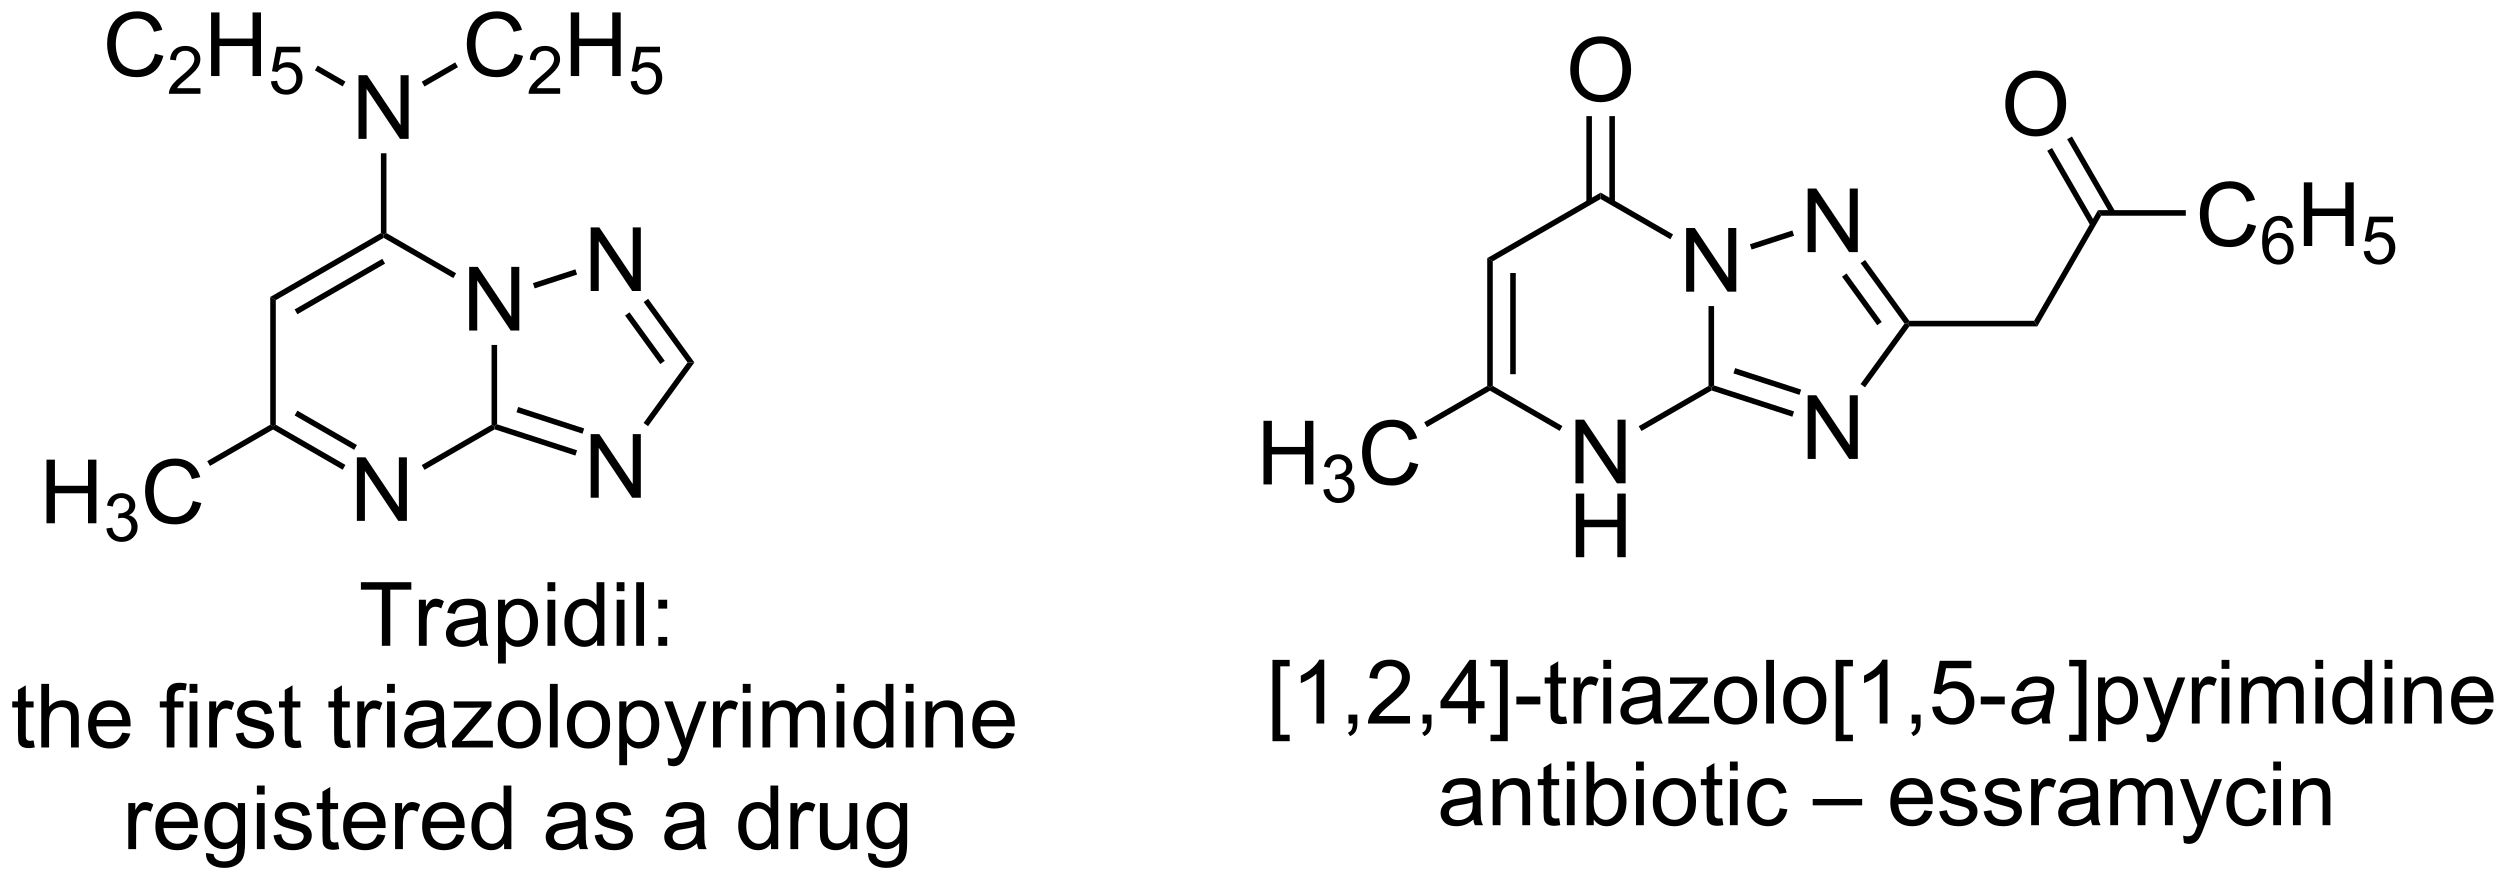 <?xml version="1.0" encoding="UTF-8"?>
<!DOCTYPE svg PUBLIC '-//W3C//DTD SVG 1.0//EN'
          'http://www.w3.org/TR/2001/REC-SVG-20010904/DTD/svg10.dtd'>
<svg stroke-dasharray="none" shape-rendering="auto" xmlns="http://www.w3.org/2000/svg" font-family="'Dialog'" text-rendering="auto" width="90" fill-opacity="1" color-interpolation="auto" color-rendering="auto" preserveAspectRatio="xMidYMid meet" font-size="12px" viewBox="0 0 90 32" fill="black" xmlns:xlink="http://www.w3.org/1999/xlink" stroke="black" image-rendering="auto" stroke-miterlimit="10" stroke-linecap="square" stroke-linejoin="miter" font-style="normal" stroke-width="1" height="32" stroke-dashoffset="0" font-weight="normal" stroke-opacity="1"
><!--Generated by the Batik Graphics2D SVG Generator--><defs id="genericDefs"
  /><g
  ><defs id="defs1"
    ><clipPath clipPathUnits="userSpaceOnUse" id="clipPath1"
      ><path d="M0.927 1.614 L232.633 1.614 L232.633 82.909 L0.927 82.909 L0.927 1.614 Z"
      /></clipPath
      ><clipPath clipPathUnits="userSpaceOnUse" id="clipPath2"
      ><path d="M111.331 40.05 L111.331 119.084 L336.594 119.084 L336.594 40.05 Z"
      /></clipPath
    ></defs
    ><g transform="scale(0.388,0.388) translate(-0.927,-1.614) matrix(1.029,0,0,1.029,-113.588,-39.581)"
    ><path d="M143.465 86.998 L143.465 81.271 L144.244 81.271 L147.251 85.766 L147.251 81.271 L147.978 81.271 L147.978 86.998 L147.199 86.998 L144.191 82.498 L144.191 86.998 L143.465 86.998 Z" stroke="none" clip-path="url(#clipPath2)"
    /></g
    ><g transform="matrix(0.4,0,0,0.4,-44.48,-16.001)"
    ><path d="M153.424 69.748 L153.424 64.021 L154.203 64.021 L157.211 68.516 L157.211 64.021 L157.937 64.021 L157.937 69.748 L157.159 69.748 L154.151 65.248 L154.151 69.748 L153.424 69.748 Z" stroke="none" clip-path="url(#clipPath2)"
    /></g
    ><g transform="matrix(0.4,0,0,0.4,-44.48,-16.001)"
    ><path d="M135.521 66.728 L136.021 67.017 L136.021 78.228 L135.771 78.373 L135.521 78.228 Z" stroke="none" clip-path="url(#clipPath2)"
    /></g
    ><g transform="matrix(0.4,0,0,0.4,-44.48,-16.001)"
    ><path d="M135.771 78.661 L135.771 78.373 L136.021 78.228 L142.29 81.847 L142.04 82.28 ZM137.716 77.394 L143.075 80.488 L143.325 80.055 L137.966 76.961 Z" stroke="none" clip-path="url(#clipPath2)"
    /></g
    ><g transform="matrix(0.4,0,0,0.4,-44.48,-16.001)"
    ><path d="M149.405 82.289 L149.155 81.856 L155.44 78.228 L155.69 78.373 L155.718 78.645 Z" stroke="none" clip-path="url(#clipPath2)"
    /></g
    ><g transform="matrix(0.4,0,0,0.4,-44.48,-16.001)"
    ><path d="M155.94 78.191 L155.69 78.373 L155.44 78.228 L155.44 71.047 L155.94 71.047 Z" stroke="none" clip-path="url(#clipPath2)"
    /></g
    ><g transform="matrix(0.4,0,0,0.4,-44.48,-16.001)"
    ><path d="M152.249 64.597 L151.999 65.03 L145.731 61.411 L145.731 61.123 L145.981 60.978 Z" stroke="none" clip-path="url(#clipPath2)"
    /></g
    ><g transform="matrix(0.4,0,0,0.4,-44.48,-16.001)"
    ><path d="M145.481 60.978 L145.731 61.123 L145.731 61.411 L136.021 67.017 L135.521 66.728 ZM145.606 63.296 L137.716 67.851 L137.966 68.284 L145.856 63.729 Z" stroke="none" clip-path="url(#clipPath2)"
    /></g
    ><g transform="matrix(0.4,0,0,0.4,-44.48,-16.001)"
    ><path d="M164.361 84.801 L164.361 79.075 L165.14 79.075 L168.148 83.569 L168.148 79.075 L168.874 79.075 L168.874 84.801 L168.096 84.801 L165.088 80.301 L165.088 84.801 L164.361 84.801 Z" stroke="none" clip-path="url(#clipPath2)"
    /></g
    ><g transform="matrix(0.4,0,0,0.4,-44.48,-16.001)"
    ><path d="M164.361 66.194 L164.361 60.467 L165.14 60.467 L168.148 64.962 L168.148 60.467 L168.874 60.467 L168.874 66.194 L168.096 66.194 L165.088 61.694 L165.088 66.194 L164.361 66.194 Z" stroke="none" clip-path="url(#clipPath2)"
    /></g
    ><g transform="matrix(0.4,0,0,0.4,-44.48,-16.001)"
    ><path d="M155.718 78.645 L155.69 78.373 L155.94 78.191 L163.139 80.53 L162.984 81.005 ZM157.683 77.106 L163.624 79.037 L163.778 78.561 L157.837 76.631 Z" stroke="none" clip-path="url(#clipPath2)"
    /></g
    ><g transform="matrix(0.4,0,0,0.4,-44.48,-16.001)"
    ><path d="M169.526 78.361 L169.122 78.067 L173.077 72.623 L173.696 72.623 Z" stroke="none" clip-path="url(#clipPath2)"
    /></g
    ><g transform="matrix(0.4,0,0,0.4,-44.48,-16.001)"
    ><path d="M173.696 72.623 L173.077 72.623 L169.128 67.187 L169.533 66.893 ZM171.03 72.475 L167.858 68.11 L167.454 68.404 L170.626 72.769 Z" stroke="none" clip-path="url(#clipPath2)"
    /></g
    ><g transform="matrix(0.4,0,0,0.4,-44.48,-16.001)"
    ><path d="M162.984 64.24 L163.139 64.715 L159.317 65.957 L159.162 65.481 Z" stroke="none" clip-path="url(#clipPath2)"
    /></g
    ><g transform="matrix(0.4,0,0,0.4,-44.48,-16.001)"
    ><path d="M115.385 87.097 L115.385 81.371 L116.143 81.371 L116.143 83.722 L119.12 83.722 L119.12 81.371 L119.877 81.371 L119.877 87.097 L119.12 87.097 L119.12 84.397 L116.143 84.397 L116.143 87.097 L115.385 87.097 Z" stroke="none" clip-path="url(#clipPath2)"
    /></g
    ><g transform="matrix(0.4,0,0,0.4,-44.48,-16.001)"
    ><path d="M120.774 87.563 L121.301 87.492 Q121.393 87.942 121.61 88.139 Q121.829 88.336 122.143 88.336 Q122.514 88.336 122.77 88.078 Q123.028 87.82 123.028 87.44 Q123.028 87.076 122.79 86.842 Q122.553 86.606 122.186 86.606 Q122.037 86.606 121.815 86.664 L121.874 86.201 Q121.926 86.207 121.957 86.207 Q122.295 86.207 122.565 86.031 Q122.834 85.856 122.834 85.489 Q122.834 85.2 122.637 85.01 Q122.442 84.819 122.131 84.819 Q121.823 84.819 121.618 85.012 Q121.412 85.205 121.354 85.592 L120.827 85.498 Q120.924 84.967 121.266 84.676 Q121.61 84.385 122.12 84.385 Q122.471 84.385 122.766 84.535 Q123.063 84.686 123.219 84.948 Q123.375 85.207 123.375 85.5 Q123.375 85.779 123.225 86.008 Q123.077 86.237 122.784 86.371 Q123.165 86.459 123.375 86.737 Q123.586 87.012 123.586 87.428 Q123.586 87.99 123.176 88.383 Q122.766 88.774 122.139 88.774 Q121.575 88.774 121.2 88.438 Q120.827 88.1 120.774 87.563 Z" stroke="none" clip-path="url(#clipPath2)"
    /></g
    ><g transform="matrix(0.4,0,0,0.4,-44.48,-16.001)"
    ><path d="M128.562 85.09 L129.32 85.28 Q129.083 86.215 128.463 86.707 Q127.843 87.197 126.95 87.197 Q126.023 87.197 125.442 86.819 Q124.864 86.441 124.559 85.728 Q124.257 85.012 124.257 84.191 Q124.257 83.295 124.598 82.631 Q124.942 81.965 125.572 81.618 Q126.203 81.272 126.96 81.272 Q127.82 81.272 128.406 81.71 Q128.992 82.147 129.223 82.941 L128.476 83.116 Q128.278 82.491 127.898 82.207 Q127.52 81.92 126.945 81.92 Q126.286 81.92 125.841 82.238 Q125.398 82.553 125.218 83.087 Q125.038 83.621 125.038 84.186 Q125.038 84.918 125.252 85.462 Q125.466 86.006 125.913 86.277 Q126.364 86.545 126.888 86.545 Q127.523 86.545 127.963 86.178 Q128.406 85.811 128.562 85.09 Z" stroke="none" clip-path="url(#clipPath2)"
    /></g
    ><g transform="matrix(0.4,0,0,0.4,-44.48,-16.001)"
    ><path d="M135.521 78.228 L135.771 78.373 L135.771 78.661 L130.099 81.936 L129.849 81.503 Z" stroke="none" clip-path="url(#clipPath2)"
    /></g
    ><g transform="matrix(0.4,0,0,0.4,-44.48,-16.001)"
    ><path d="M143.465 52.498 L143.465 46.771 L144.244 46.771 L147.251 51.266 L147.251 46.771 L147.978 46.771 L147.978 52.498 L147.199 52.498 L144.191 47.998 L144.191 52.498 L143.465 52.498 Z" stroke="none" clip-path="url(#clipPath2)"
    /></g
    ><g transform="matrix(0.4,0,0,0.4,-44.48,-16.001)"
    ><path d="M145.981 60.978 L145.731 61.123 L145.481 60.978 L145.481 53.797 L145.981 53.797 Z" stroke="none" clip-path="url(#clipPath2)"
    /></g
    ><g transform="matrix(0.4,0,0,0.4,-44.48,-16.001)"
    ><path d="M125.145 44.84 L125.903 45.03 Q125.666 45.965 125.046 46.457 Q124.427 46.947 123.533 46.947 Q122.606 46.947 122.025 46.569 Q121.447 46.191 121.143 45.478 Q120.841 44.762 120.841 43.941 Q120.841 43.045 121.182 42.381 Q121.525 41.715 122.156 41.368 Q122.786 41.022 123.544 41.022 Q124.403 41.022 124.989 41.459 Q125.575 41.897 125.807 42.691 L125.059 42.866 Q124.861 42.241 124.481 41.957 Q124.104 41.67 123.528 41.67 Q122.869 41.67 122.424 41.988 Q121.981 42.303 121.802 42.837 Q121.622 43.371 121.622 43.936 Q121.622 44.668 121.835 45.212 Q122.049 45.756 122.497 46.027 Q122.947 46.295 123.471 46.295 Q124.106 46.295 124.546 45.928 Q124.989 45.561 125.145 44.84 Z" stroke="none" clip-path="url(#clipPath2)"
    /></g
    ><g transform="matrix(0.4,0,0,0.4,-44.48,-16.001)"
    ><path d="M129.241 47.94 L129.241 48.447 L126.401 48.447 Q126.395 48.256 126.464 48.08 Q126.571 47.791 126.809 47.51 Q127.05 47.229 127.501 46.86 Q128.2 46.285 128.446 45.95 Q128.692 45.614 128.692 45.315 Q128.692 45.002 128.468 44.787 Q128.245 44.571 127.884 44.571 Q127.503 44.571 127.274 44.799 Q127.046 45.028 127.044 45.432 L126.501 45.377 Q126.557 44.77 126.921 44.453 Q127.284 44.135 127.895 44.135 Q128.514 44.135 128.874 44.479 Q129.235 44.821 129.235 45.326 Q129.235 45.584 129.13 45.834 Q129.024 46.082 128.778 46.358 Q128.534 46.633 127.966 47.114 Q127.491 47.512 127.356 47.654 Q127.222 47.797 127.134 47.94 L129.241 47.94 Z" stroke="none" clip-path="url(#clipPath2)"
    /></g
    ><g transform="matrix(0.4,0,0,0.4,-44.48,-16.001)"
    ><path d="M130.197 46.847 L130.197 41.121 L130.955 41.121 L130.955 43.472 L133.931 43.472 L133.931 41.121 L134.689 41.121 L134.689 46.847 L133.931 46.847 L133.931 44.147 L130.955 44.147 L130.955 46.847 L130.197 46.847 Z" stroke="none" clip-path="url(#clipPath2)"
    /></g
    ><g transform="matrix(0.4,0,0,0.4,-44.48,-16.001)"
    ><path d="M135.584 47.322 L136.136 47.276 Q136.199 47.68 136.422 47.883 Q136.646 48.086 136.963 48.086 Q137.344 48.086 137.607 47.799 Q137.871 47.512 137.871 47.037 Q137.871 46.586 137.617 46.326 Q137.365 46.065 136.955 46.065 Q136.699 46.065 136.494 46.182 Q136.289 46.297 136.172 46.481 L135.677 46.416 L136.094 44.211 L138.228 44.211 L138.228 44.715 L136.515 44.715 L136.283 45.869 Q136.67 45.6 137.095 45.6 Q137.658 45.6 138.045 45.99 Q138.431 46.379 138.431 46.99 Q138.431 47.575 138.091 47.998 Q137.677 48.522 136.963 48.522 Q136.377 48.522 136.006 48.194 Q135.636 47.864 135.584 47.322 Z" stroke="none" clip-path="url(#clipPath2)"
    /></g
    ><g transform="matrix(0.4,0,0,0.4,-44.48,-16.001)"
    ><path d="M142.29 47.347 L142.04 47.78 L139.542 46.338 L139.792 45.905 Z" stroke="none" clip-path="url(#clipPath2)"
    /></g
    ><g transform="matrix(0.4,0,0,0.4,-44.48,-16.001)"
    ><path d="M157.518 44.84 L158.276 45.03 Q158.039 45.965 157.419 46.457 Q156.799 46.947 155.906 46.947 Q154.979 46.947 154.398 46.569 Q153.82 46.191 153.515 45.478 Q153.213 44.762 153.213 43.941 Q153.213 43.045 153.554 42.381 Q153.898 41.715 154.528 41.368 Q155.159 41.022 155.916 41.022 Q156.776 41.022 157.362 41.459 Q157.948 41.897 158.179 42.691 L157.432 42.866 Q157.234 42.241 156.854 41.957 Q156.476 41.67 155.901 41.67 Q155.242 41.67 154.797 41.988 Q154.354 42.303 154.174 42.837 Q153.994 43.371 153.994 43.936 Q153.994 44.668 154.208 45.212 Q154.422 45.756 154.869 46.027 Q155.32 46.295 155.843 46.295 Q156.479 46.295 156.919 45.928 Q157.362 45.561 157.518 44.84 Z" stroke="none" clip-path="url(#clipPath2)"
    /></g
    ><g transform="matrix(0.4,0,0,0.4,-44.48,-16.001)"
    ><path d="M161.614 47.94 L161.614 48.447 L158.774 48.447 Q158.768 48.256 158.836 48.08 Q158.944 47.791 159.182 47.51 Q159.422 47.229 159.873 46.86 Q160.573 46.285 160.819 45.95 Q161.065 45.614 161.065 45.315 Q161.065 45.002 160.84 44.787 Q160.618 44.571 160.256 44.571 Q159.875 44.571 159.647 44.799 Q159.418 45.028 159.416 45.432 L158.873 45.377 Q158.93 44.77 159.293 44.453 Q159.657 44.135 160.268 44.135 Q160.887 44.135 161.246 44.479 Q161.608 44.821 161.608 45.326 Q161.608 45.584 161.502 45.834 Q161.397 46.082 161.151 46.358 Q160.907 46.633 160.338 47.114 Q159.864 47.512 159.729 47.654 Q159.594 47.797 159.506 47.94 L161.614 47.94 Z" stroke="none" clip-path="url(#clipPath2)"
    /></g
    ><g transform="matrix(0.4,0,0,0.4,-44.48,-16.001)"
    ><path d="M162.57 46.847 L162.57 41.121 L163.327 41.121 L163.327 43.472 L166.304 43.472 L166.304 41.121 L167.062 41.121 L167.062 46.847 L166.304 46.847 L166.304 44.147 L163.327 44.147 L163.327 46.847 L162.57 46.847 Z" stroke="none" clip-path="url(#clipPath2)"
    /></g
    ><g transform="matrix(0.4,0,0,0.4,-44.48,-16.001)"
    ><path d="M167.956 47.322 L168.509 47.276 Q168.572 47.68 168.794 47.883 Q169.019 48.086 169.335 48.086 Q169.716 48.086 169.98 47.799 Q170.244 47.512 170.244 47.037 Q170.244 46.586 169.99 46.326 Q169.738 46.065 169.327 46.065 Q169.072 46.065 168.867 46.182 Q168.661 46.297 168.544 46.481 L168.05 46.416 L168.466 44.211 L170.601 44.211 L170.601 44.715 L168.888 44.715 L168.656 45.869 Q169.042 45.6 169.468 45.6 Q170.031 45.6 170.417 45.99 Q170.804 46.379 170.804 46.99 Q170.804 47.575 170.464 47.998 Q170.05 48.522 169.335 48.522 Q168.749 48.522 168.378 48.194 Q168.009 47.864 167.956 47.322 Z" stroke="none" clip-path="url(#clipPath2)"
    /></g
    ><g transform="matrix(0.4,0,0,0.4,-44.48,-16.001)"
    ><path d="M149.405 47.789 L149.155 47.356 L152.169 45.616 L152.419 46.049 Z" stroke="none" clip-path="url(#clipPath2)"
    /></g
    ><g transform="matrix(0.4,0,0,0.4,-44.48,-16.001)"
    ><path d="M252.992 83.501 L252.992 77.774 L253.771 77.774 L256.779 82.269 L256.779 77.774 L257.505 77.774 L257.505 83.501 L256.727 83.501 L253.719 79.001 L253.719 83.501 L252.992 83.501 Z" stroke="none" clip-path="url(#clipPath2)"
    /></g
    ><g transform="matrix(0.4,0,0,0.4,-44.48,-16.001)"
    ><path d="M253.024 90.151 L253.024 84.424 L253.781 84.424 L253.781 86.776 L256.758 86.776 L256.758 84.424 L257.516 84.424 L257.516 90.151 L256.758 90.151 L256.758 87.451 L253.781 87.451 L253.781 90.151 L253.024 90.151 Z" stroke="none" clip-path="url(#clipPath2)"
    /></g
    ><g transform="matrix(0.4,0,0,0.4,-44.48,-16.001)"
    ><path d="M262.952 66.251 L262.952 60.524 L263.73 60.524 L266.738 65.019 L266.738 60.524 L267.465 60.524 L267.465 66.251 L266.686 66.251 L263.678 61.751 L263.678 66.251 L262.952 66.251 Z" stroke="none" clip-path="url(#clipPath2)"
    /></g
    ><g transform="matrix(0.4,0,0,0.4,-44.48,-16.001)"
    ><path d="M245.049 63.232 L245.549 63.52 L245.549 74.732 L245.299 74.876 L245.049 74.732 ZM247.119 64.571 L247.119 73.681 L247.619 73.681 L247.619 64.571 Z" stroke="none" clip-path="url(#clipPath2)"
    /></g
    ><g transform="matrix(0.4,0,0,0.4,-44.48,-16.001)"
    ><path d="M245.299 75.165 L245.299 74.876 L245.549 74.732 L251.817 78.351 L251.567 78.784 Z" stroke="none" clip-path="url(#clipPath2)"
    /></g
    ><g transform="matrix(0.4,0,0,0.4,-44.48,-16.001)"
    ><path d="M258.933 78.793 L258.683 78.36 L264.967 74.732 L265.217 74.876 L265.246 75.148 Z" stroke="none" clip-path="url(#clipPath2)"
    /></g
    ><g transform="matrix(0.4,0,0,0.4,-44.48,-16.001)"
    ><path d="M265.467 74.694 L265.217 74.876 L264.967 74.732 L264.967 67.551 L265.467 67.551 Z" stroke="none" clip-path="url(#clipPath2)"
    /></g
    ><g transform="matrix(0.4,0,0,0.4,-44.48,-16.001)"
    ><path d="M261.777 61.101 L261.527 61.534 L255.258 57.915 L255.258 57.337 Z" stroke="none" clip-path="url(#clipPath2)"
    /></g
    ><g transform="matrix(0.4,0,0,0.4,-44.48,-16.001)"
    ><path d="M255.258 57.337 L255.258 57.915 L245.549 63.52 L245.049 63.232 Z" stroke="none" clip-path="url(#clipPath2)"
    /></g
    ><g transform="matrix(0.4,0,0,0.4,-44.48,-16.001)"
    ><path d="M273.889 81.305 L273.889 75.578 L274.667 75.578 L277.675 80.073 L277.675 75.578 L278.402 75.578 L278.402 81.305 L277.623 81.305 L274.615 76.805 L274.615 81.305 L273.889 81.305 Z" stroke="none" clip-path="url(#clipPath2)"
    /></g
    ><g transform="matrix(0.4,0,0,0.4,-44.48,-16.001)"
    ><path d="M273.889 62.697 L273.889 56.971 L274.667 56.971 L277.675 61.465 L277.675 56.971 L278.402 56.971 L278.402 62.697 L277.623 62.697 L274.615 58.197 L274.615 62.697 L273.889 62.697 Z" stroke="none" clip-path="url(#clipPath2)"
    /></g
    ><g transform="matrix(0.4,0,0,0.4,-44.48,-16.001)"
    ><path d="M265.246 75.148 L265.217 74.876 L265.467 74.694 L272.666 77.033 L272.512 77.509 ZM267.21 73.61 L273.151 75.54 L273.306 75.065 L267.365 73.134 Z" stroke="none" clip-path="url(#clipPath2)"
    /></g
    ><g transform="matrix(0.4,0,0,0.4,-44.48,-16.001)"
    ><path d="M279.054 74.864 L278.649 74.57 L282.605 69.126 L282.914 69.126 L283.041 69.376 Z" stroke="none" clip-path="url(#clipPath2)"
    /></g
    ><g transform="matrix(0.4,0,0,0.4,-44.48,-16.001)"
    ><path d="M283.041 68.876 L282.914 69.126 L282.605 69.126 L278.656 63.691 L279.06 63.397 ZM280.558 68.979 L277.386 64.613 L276.981 64.907 L280.153 69.273 Z" stroke="none" clip-path="url(#clipPath2)"
    /></g
    ><g transform="matrix(0.4,0,0,0.4,-44.48,-16.001)"
    ><path d="M272.512 60.743 L272.666 61.219 L268.844 62.46 L268.69 61.985 Z" stroke="none" clip-path="url(#clipPath2)"
    /></g
    ><g transform="matrix(0.4,0,0,0.4,-44.48,-16.001)"
    ><path d="M224.913 83.601 L224.913 77.874 L225.67 77.874 L225.67 80.226 L228.647 80.226 L228.647 77.874 L229.405 77.874 L229.405 83.601 L228.647 83.601 L228.647 80.9 L225.67 80.9 L225.67 83.601 L224.913 83.601 Z" stroke="none" clip-path="url(#clipPath2)"
    /></g
    ><g transform="matrix(0.4,0,0,0.4,-44.48,-16.001)"
    ><path d="M230.301 84.066 L230.829 83.996 Q230.921 84.445 231.137 84.642 Q231.356 84.84 231.671 84.84 Q232.042 84.84 232.297 84.582 Q232.555 84.324 232.555 83.943 Q232.555 83.58 232.317 83.346 Q232.081 83.109 231.714 83.109 Q231.565 83.109 231.342 83.168 L231.401 82.705 Q231.454 82.711 231.485 82.711 Q231.823 82.711 232.092 82.535 Q232.362 82.359 232.362 81.992 Q232.362 81.703 232.165 81.513 Q231.969 81.322 231.659 81.322 Q231.35 81.322 231.145 81.515 Q230.94 81.709 230.881 82.096 L230.354 82.002 Q230.452 81.471 230.793 81.18 Q231.137 80.888 231.647 80.888 Q231.999 80.888 232.293 81.039 Q232.59 81.189 232.747 81.451 Q232.903 81.711 232.903 82.004 Q232.903 82.283 232.752 82.511 Q232.604 82.74 232.311 82.875 Q232.692 82.963 232.903 83.24 Q233.114 83.515 233.114 83.931 Q233.114 84.494 232.704 84.886 Q232.293 85.277 231.667 85.277 Q231.102 85.277 230.727 84.941 Q230.354 84.603 230.301 84.066 Z" stroke="none" clip-path="url(#clipPath2)"
    /></g
    ><g transform="matrix(0.4,0,0,0.4,-44.48,-16.001)"
    ><path d="M238.089 81.593 L238.847 81.783 Q238.61 82.718 237.99 83.21 Q237.371 83.7 236.477 83.7 Q235.55 83.7 234.97 83.322 Q234.392 82.945 234.087 82.231 Q233.785 81.515 233.785 80.695 Q233.785 79.799 234.126 79.135 Q234.47 78.468 235.1 78.122 Q235.73 77.775 236.488 77.775 Q237.347 77.775 237.933 78.213 Q238.519 78.65 238.751 79.445 L238.004 79.619 Q237.806 78.994 237.425 78.71 Q237.048 78.424 236.472 78.424 Q235.813 78.424 235.368 78.742 Q234.925 79.057 234.746 79.591 Q234.566 80.124 234.566 80.689 Q234.566 81.421 234.78 81.966 Q234.993 82.51 235.441 82.781 Q235.892 83.049 236.415 83.049 Q237.05 83.049 237.49 82.682 Q237.933 82.314 238.089 81.593 Z" stroke="none" clip-path="url(#clipPath2)"
    /></g
    ><g transform="matrix(0.4,0,0,0.4,-44.48,-16.001)"
    ><path d="M245.049 74.732 L245.299 74.876 L245.299 75.165 L239.626 78.44 L239.376 78.007 Z" stroke="none" clip-path="url(#clipPath2)"
    /></g
    ><g transform="matrix(0.4,0,0,0.4,-44.48,-16.001)"
    ><path d="M252.521 46.312 Q252.521 44.885 253.287 44.08 Q254.052 43.273 255.263 43.273 Q256.055 43.273 256.69 43.653 Q257.328 44.031 257.662 44.708 Q257.998 45.385 257.998 46.244 Q257.998 47.117 257.646 47.804 Q257.295 48.492 256.649 48.846 Q256.005 49.2 255.258 49.2 Q254.451 49.2 253.813 48.809 Q253.177 48.416 252.849 47.742 Q252.521 47.065 252.521 46.312 ZM253.302 46.322 Q253.302 47.359 253.857 47.955 Q254.414 48.549 255.255 48.549 Q256.11 48.549 256.662 47.947 Q257.216 47.346 257.216 46.242 Q257.216 45.541 256.979 45.02 Q256.742 44.499 256.287 44.213 Q255.833 43.924 255.266 43.924 Q254.461 43.924 253.88 44.479 Q253.302 45.031 253.302 46.322 Z" stroke="none" clip-path="url(#clipPath2)"
    /></g
    ><g transform="matrix(0.4,0,0,0.4,-44.48,-16.001)"
    ><path d="M256.543 58.224 L256.543 50.453 L256.043 50.453 L256.043 58.224 ZM254.473 58.224 L254.473 50.453 L253.973 50.453 L253.973 58.224 Z" stroke="none" clip-path="url(#clipPath2)"
    /></g
    ><g transform="matrix(0.4,0,0,0.4,-44.48,-16.001)"
    ><path d="M283.041 69.376 L282.914 69.126 L283.041 68.876 L294.27 68.876 L294.558 69.376 Z" stroke="none" clip-path="url(#clipPath2)"
    /></g
    ><g transform="matrix(0.4,0,0,0.4,-44.48,-16.001)"
    ><path d="M294.558 69.376 L294.27 68.876 L300.02 58.917 L300.308 59.417 Z" stroke="none" clip-path="url(#clipPath2)"
    /></g
    ><g transform="matrix(0.4,0,0,0.4,-44.48,-16.001)"
    ><path d="M313.492 60.134 L314.25 60.324 Q314.013 61.259 313.393 61.751 Q312.773 62.241 311.88 62.241 Q310.953 62.241 310.372 61.863 Q309.794 61.486 309.49 60.772 Q309.187 60.056 309.187 59.236 Q309.187 58.34 309.529 57.676 Q309.872 57.009 310.502 56.663 Q311.133 56.316 311.891 56.316 Q312.75 56.316 313.336 56.754 Q313.922 57.191 314.154 57.986 L313.406 58.16 Q313.208 57.535 312.828 57.251 Q312.45 56.965 311.875 56.965 Q311.216 56.965 310.771 57.282 Q310.328 57.597 310.148 58.131 Q309.969 58.665 309.969 59.23 Q309.969 59.962 310.182 60.506 Q310.396 61.051 310.844 61.321 Q311.294 61.59 311.818 61.59 Q312.453 61.59 312.893 61.222 Q313.336 60.855 313.492 60.134 Z" stroke="none" clip-path="url(#clipPath2)"
    /></g
    ><g transform="matrix(0.4,0,0,0.4,-44.48,-16.001)"
    ><path d="M317.553 60.498 L317.027 60.539 Q316.957 60.228 316.828 60.087 Q316.615 59.863 316.301 59.863 Q316.049 59.863 315.859 60.003 Q315.609 60.185 315.465 60.535 Q315.322 60.882 315.316 61.527 Q315.508 61.236 315.783 61.095 Q316.058 60.955 316.359 60.955 Q316.887 60.955 317.258 61.343 Q317.629 61.732 317.629 62.347 Q317.629 62.752 317.453 63.099 Q317.279 63.445 316.974 63.63 Q316.67 63.816 316.283 63.816 Q315.625 63.816 315.209 63.331 Q314.793 62.845 314.793 61.732 Q314.793 60.486 315.252 59.921 Q315.654 59.429 316.334 59.429 Q316.84 59.429 317.164 59.714 Q317.488 59.998 317.553 60.498 ZM315.398 62.349 Q315.398 62.623 315.514 62.873 Q315.631 63.121 315.838 63.252 Q316.047 63.38 316.275 63.38 Q316.609 63.38 316.849 63.111 Q317.09 62.841 317.09 62.378 Q317.09 61.933 316.851 61.677 Q316.615 61.421 316.254 61.421 Q315.896 61.421 315.646 61.677 Q315.398 61.933 315.398 62.349 Z" stroke="none" clip-path="url(#clipPath2)"
    /></g
    ><g transform="matrix(0.4,0,0,0.4,-44.48,-16.001)"
    ><path d="M318.544 62.142 L318.544 56.415 L319.302 56.415 L319.302 58.767 L322.278 58.767 L322.278 56.415 L323.036 56.415 L323.036 62.142 L322.278 62.142 L322.278 59.441 L319.302 59.441 L319.302 62.142 L318.544 62.142 Z" stroke="none" clip-path="url(#clipPath2)"
    /></g
    ><g transform="matrix(0.4,0,0,0.4,-44.48,-16.001)"
    ><path d="M323.931 62.617 L324.483 62.57 Q324.546 62.974 324.769 63.177 Q324.993 63.38 325.31 63.38 Q325.69 63.38 325.954 63.093 Q326.218 62.806 326.218 62.331 Q326.218 61.88 325.964 61.621 Q325.712 61.359 325.302 61.359 Q325.046 61.359 324.841 61.476 Q324.636 61.591 324.519 61.775 L324.024 61.71 L324.44 59.505 L326.575 59.505 L326.575 60.009 L324.862 60.009 L324.63 61.164 Q325.017 60.894 325.442 60.894 Q326.005 60.894 326.392 61.285 Q326.778 61.673 326.778 62.285 Q326.778 62.869 326.438 63.292 Q326.024 63.816 325.31 63.816 Q324.724 63.816 324.353 63.488 Q323.983 63.158 323.931 62.617 Z" stroke="none" clip-path="url(#clipPath2)"
    /></g
    ><g transform="matrix(0.4,0,0,0.4,-44.48,-16.001)"
    ><path d="M300.308 59.417 L300.02 58.917 L307.922 58.917 L307.922 59.417 Z" stroke="none" clip-path="url(#clipPath2)"
    /></g
    ><g transform="matrix(0.4,0,0,0.4,-44.48,-16.001)"
    ><path d="M291.677 49.393 Q291.677 47.966 292.443 47.162 Q293.208 46.354 294.419 46.354 Q295.211 46.354 295.846 46.734 Q296.484 47.112 296.818 47.789 Q297.154 48.466 297.154 49.326 Q297.154 50.198 296.802 50.886 Q296.45 51.573 295.805 51.927 Q295.161 52.281 294.414 52.281 Q293.607 52.281 292.969 51.891 Q292.333 51.498 292.005 50.823 Q291.677 50.146 291.677 49.393 ZM292.458 49.404 Q292.458 50.44 293.013 51.037 Q293.57 51.63 294.411 51.63 Q295.266 51.63 295.818 51.029 Q296.372 50.427 296.372 49.323 Q296.372 48.623 296.135 48.102 Q295.898 47.581 295.443 47.294 Q294.99 47.005 294.422 47.005 Q293.617 47.005 293.036 47.56 Q292.458 48.112 292.458 49.404 Z" stroke="none" clip-path="url(#clipPath2)"
    /></g
    ><g transform="matrix(0.4,0,0,0.4,-44.48,-16.001)"
    ><path d="M301.576 59.042 L297.675 52.286 L297.242 52.536 L301.143 59.292 ZM299.783 60.077 L295.883 53.321 L295.45 53.571 L299.35 60.327 Z" stroke="none" clip-path="url(#clipPath2)"
    /></g
    ><g transform="matrix(0.4,0,0,0.4,-44.48,-16.001)"
    ><path d="M145.568 98.127 L145.568 93.075 L143.68 93.075 L143.68 92.4 L148.22 92.4 L148.22 93.075 L146.326 93.075 L146.326 98.127 L145.568 98.127 ZM148.9 98.127 L148.9 93.979 L149.533 93.979 L149.533 94.606 Q149.775 94.166 149.979 94.025 Q150.184 93.885 150.432 93.885 Q150.786 93.885 151.153 94.111 L150.911 94.762 Q150.653 94.611 150.395 94.611 Q150.166 94.611 149.981 94.749 Q149.799 94.887 149.721 95.135 Q149.604 95.51 149.604 95.955 L149.604 98.127 L148.9 98.127 ZM154.278 97.614 Q153.887 97.947 153.525 98.085 Q153.166 98.221 152.752 98.221 Q152.067 98.221 151.7 97.887 Q151.333 97.552 151.333 97.033 Q151.333 96.729 151.471 96.476 Q151.611 96.223 151.835 96.072 Q152.059 95.919 152.341 95.841 Q152.549 95.786 152.966 95.736 Q153.817 95.635 154.221 95.494 Q154.223 95.348 154.223 95.309 Q154.223 94.88 154.025 94.705 Q153.755 94.466 153.223 94.466 Q152.729 94.466 152.492 94.64 Q152.255 94.814 152.143 95.255 L151.455 95.161 Q151.549 94.721 151.762 94.45 Q151.979 94.177 152.385 94.031 Q152.791 93.885 153.325 93.885 Q153.856 93.885 154.187 94.01 Q154.52 94.135 154.677 94.325 Q154.833 94.512 154.895 94.802 Q154.932 94.981 154.932 95.45 L154.932 96.387 Q154.932 97.369 154.976 97.63 Q155.02 97.887 155.153 98.127 L154.419 98.127 Q154.309 97.908 154.278 97.614 ZM154.221 96.044 Q153.838 96.2 153.072 96.309 Q152.637 96.372 152.458 96.45 Q152.278 96.528 152.179 96.679 Q152.083 96.83 152.083 97.012 Q152.083 97.294 152.296 97.481 Q152.51 97.669 152.919 97.669 Q153.325 97.669 153.64 97.492 Q153.958 97.314 154.106 97.005 Q154.221 96.768 154.221 96.302 L154.221 96.044 ZM156.022 99.718 L156.022 93.979 L156.662 93.979 L156.662 94.518 Q156.889 94.2 157.173 94.044 Q157.459 93.885 157.865 93.885 Q158.397 93.885 158.803 94.158 Q159.209 94.432 159.415 94.929 Q159.623 95.427 159.623 96.02 Q159.623 96.658 159.394 97.169 Q159.165 97.677 158.73 97.95 Q158.295 98.221 157.813 98.221 Q157.462 98.221 157.183 98.072 Q156.904 97.924 156.725 97.697 L156.725 99.718 L156.022 99.718 ZM156.657 96.075 Q156.657 96.877 156.98 97.26 Q157.305 97.643 157.766 97.643 Q158.235 97.643 158.568 97.247 Q158.904 96.848 158.904 96.018 Q158.904 95.223 158.576 94.83 Q158.251 94.434 157.798 94.434 Q157.35 94.434 157.003 94.856 Q156.657 95.275 156.657 96.075 ZM160.473 93.208 L160.473 92.4 L161.177 92.4 L161.177 93.208 L160.473 93.208 ZM160.473 98.127 L160.473 93.979 L161.177 93.979 L161.177 98.127 L160.473 98.127 ZM164.938 98.127 L164.938 97.604 Q164.545 98.221 163.779 98.221 Q163.282 98.221 162.865 97.947 Q162.451 97.674 162.222 97.184 Q161.993 96.692 161.993 96.057 Q161.993 95.434 162.199 94.929 Q162.407 94.424 162.821 94.156 Q163.235 93.885 163.748 93.885 Q164.123 93.885 164.415 94.044 Q164.709 94.2 164.891 94.455 L164.891 92.4 L165.592 92.4 L165.592 98.127 L164.938 98.127 ZM162.717 96.057 Q162.717 96.854 163.053 97.249 Q163.389 97.643 163.845 97.643 Q164.305 97.643 164.628 97.265 Q164.951 96.887 164.951 96.114 Q164.951 95.262 164.623 94.864 Q164.295 94.466 163.813 94.466 Q163.345 94.466 163.029 94.848 Q162.717 95.231 162.717 96.057 ZM166.7 93.208 L166.7 92.4 L167.403 92.4 L167.403 93.208 L166.7 93.208 ZM166.7 98.127 L166.7 93.979 L167.403 93.979 L167.403 98.127 L166.7 98.127 ZM168.459 98.127 L168.459 92.4 L169.162 92.4 L169.162 98.127 L168.459 98.127 ZM170.447 94.778 L170.447 93.979 L171.247 93.979 L171.247 94.778 L170.447 94.778 ZM170.447 98.127 L170.447 97.325 L171.247 97.325 L171.247 98.127 L170.447 98.127 Z" stroke="none" clip-path="url(#clipPath2)"
    /></g
    ><g transform="matrix(0.4,0,0,0.4,-44.48,-16.001)"
    ><path d="M114.225 106.647 L114.327 107.269 Q114.03 107.332 113.796 107.332 Q113.413 107.332 113.202 107.212 Q112.991 107.09 112.905 106.892 Q112.819 106.694 112.819 106.061 L112.819 103.675 L112.303 103.675 L112.303 103.129 L112.819 103.129 L112.819 102.1 L113.52 101.678 L113.52 103.129 L114.225 103.129 L114.225 103.675 L113.52 103.675 L113.52 106.1 Q113.52 106.402 113.556 106.488 Q113.593 106.574 113.676 106.626 Q113.762 106.675 113.918 106.675 Q114.035 106.675 114.225 106.647 ZM114.914 107.277 L114.914 101.55 L115.617 101.55 L115.617 103.605 Q116.109 103.035 116.859 103.035 Q117.32 103.035 117.659 103.217 Q118 103.397 118.146 103.717 Q118.292 104.037 118.292 104.647 L118.292 107.277 L117.589 107.277 L117.589 104.647 Q117.589 104.121 117.359 103.881 Q117.133 103.639 116.714 103.639 Q116.401 103.639 116.125 103.803 Q115.852 103.965 115.734 104.243 Q115.617 104.519 115.617 105.006 L115.617 107.277 L114.914 107.277 ZM122.202 105.941 L122.928 106.03 Q122.757 106.668 122.29 107.019 Q121.827 107.371 121.106 107.371 Q120.194 107.371 119.66 106.811 Q119.129 106.248 119.129 105.238 Q119.129 104.191 119.668 103.613 Q120.207 103.035 121.067 103.035 Q121.897 103.035 122.423 103.603 Q122.952 104.168 122.952 105.194 Q122.952 105.256 122.949 105.381 L119.856 105.381 Q119.895 106.066 120.241 106.431 Q120.59 106.793 121.108 106.793 Q121.496 106.793 121.77 106.59 Q122.043 106.386 122.202 105.941 ZM119.895 104.803 L122.21 104.803 Q122.163 104.28 121.944 104.019 Q121.608 103.613 121.074 103.613 Q120.59 103.613 120.259 103.939 Q119.928 104.261 119.895 104.803 ZM126.202 107.277 L126.202 103.675 L125.582 103.675 L125.582 103.129 L126.202 103.129 L126.202 102.686 Q126.202 102.269 126.277 102.066 Q126.379 101.793 126.634 101.623 Q126.889 101.451 127.35 101.451 Q127.647 101.451 128.007 101.522 L127.902 102.136 Q127.684 102.097 127.488 102.097 Q127.168 102.097 127.035 102.235 Q126.902 102.371 126.902 102.746 L126.902 103.129 L127.71 103.129 L127.71 103.675 L126.902 103.675 L126.902 107.277 L126.202 107.277 ZM128.261 102.358 L128.261 101.55 L128.964 101.55 L128.964 102.358 L128.261 102.358 ZM128.261 107.277 L128.261 103.129 L128.964 103.129 L128.964 107.277 L128.261 107.277 ZM130.027 107.277 L130.027 103.129 L130.66 103.129 L130.66 103.756 Q130.902 103.316 131.106 103.175 Q131.311 103.035 131.559 103.035 Q131.913 103.035 132.28 103.261 L132.038 103.912 Q131.78 103.761 131.522 103.761 Q131.293 103.761 131.108 103.899 Q130.926 104.037 130.848 104.285 Q130.731 104.66 130.731 105.105 L130.731 107.277 L130.027 107.277 ZM132.418 106.037 L133.113 105.928 Q133.171 106.347 133.439 106.571 Q133.707 106.793 134.186 106.793 Q134.671 106.793 134.905 106.595 Q135.139 106.397 135.139 106.131 Q135.139 105.894 134.934 105.756 Q134.788 105.662 134.215 105.519 Q133.441 105.324 133.142 105.181 Q132.843 105.037 132.689 104.787 Q132.535 104.535 132.535 104.23 Q132.535 103.951 132.66 103.717 Q132.788 103.48 133.007 103.324 Q133.171 103.201 133.454 103.118 Q133.738 103.035 134.061 103.035 Q134.551 103.035 134.918 103.175 Q135.288 103.316 135.462 103.556 Q135.639 103.795 135.707 104.199 L135.02 104.293 Q134.973 103.972 134.746 103.793 Q134.522 103.613 134.113 103.613 Q133.629 103.613 133.421 103.774 Q133.215 103.933 133.215 104.147 Q133.215 104.285 133.301 104.394 Q133.387 104.506 133.569 104.582 Q133.676 104.621 134.191 104.761 Q134.936 104.959 135.231 105.087 Q135.527 105.215 135.694 105.457 Q135.863 105.699 135.863 106.058 Q135.863 106.41 135.658 106.72 Q135.452 107.03 135.064 107.201 Q134.678 107.371 134.191 107.371 Q133.382 107.371 132.957 107.035 Q132.535 106.699 132.418 106.037 ZM138.233 106.647 L138.335 107.269 Q138.038 107.332 137.803 107.332 Q137.421 107.332 137.21 107.212 Q136.999 107.09 136.913 106.892 Q136.827 106.694 136.827 106.061 L136.827 103.675 L136.311 103.675 L136.311 103.129 L136.827 103.129 L136.827 102.1 L137.527 101.678 L137.527 103.129 L138.233 103.129 L138.233 103.675 L137.527 103.675 L137.527 106.1 Q137.527 106.402 137.564 106.488 Q137.6 106.574 137.684 106.626 Q137.77 106.675 137.926 106.675 Q138.043 106.675 138.233 106.647 ZM142.678 106.647 L142.78 107.269 Q142.483 107.332 142.249 107.332 Q141.866 107.332 141.655 107.212 Q141.444 107.09 141.358 106.892 Q141.272 106.694 141.272 106.061 L141.272 103.675 L140.757 103.675 L140.757 103.129 L141.272 103.129 L141.272 102.1 L141.973 101.678 L141.973 103.129 L142.678 103.129 L142.678 103.675 L141.973 103.675 L141.973 106.1 Q141.973 106.402 142.009 106.488 Q142.046 106.574 142.129 106.626 Q142.215 106.675 142.371 106.675 Q142.488 106.675 142.678 106.647 ZM143.359 107.277 L143.359 103.129 L143.992 103.129 L143.992 103.756 Q144.234 103.316 144.438 103.175 Q144.643 103.035 144.891 103.035 Q145.245 103.035 145.612 103.261 L145.37 103.912 Q145.112 103.761 144.854 103.761 Q144.625 103.761 144.44 103.899 Q144.258 104.037 144.18 104.285 Q144.062 104.66 144.062 105.105 L144.062 107.277 L143.359 107.277 ZM146.034 102.358 L146.034 101.55 L146.737 101.55 L146.737 102.358 L146.034 102.358 ZM146.034 107.277 L146.034 103.129 L146.737 103.129 L146.737 107.277 L146.034 107.277 ZM150.514 106.764 Q150.124 107.097 149.762 107.235 Q149.402 107.371 148.988 107.371 Q148.303 107.371 147.936 107.037 Q147.569 106.701 147.569 106.183 Q147.569 105.879 147.707 105.626 Q147.848 105.373 148.072 105.222 Q148.296 105.069 148.577 104.99 Q148.785 104.936 149.202 104.886 Q150.053 104.785 150.457 104.644 Q150.46 104.498 150.46 104.459 Q150.46 104.03 150.262 103.855 Q149.991 103.615 149.46 103.615 Q148.965 103.615 148.728 103.79 Q148.491 103.965 148.379 104.405 L147.691 104.311 Q147.785 103.871 147.999 103.6 Q148.215 103.326 148.621 103.181 Q149.027 103.035 149.561 103.035 Q150.093 103.035 150.423 103.16 Q150.757 103.285 150.913 103.475 Q151.069 103.662 151.132 103.951 Q151.168 104.131 151.168 104.6 L151.168 105.537 Q151.168 106.519 151.212 106.78 Q151.257 107.037 151.389 107.277 L150.655 107.277 Q150.546 107.058 150.514 106.764 ZM150.457 105.194 Q150.074 105.35 149.309 105.459 Q148.874 105.522 148.694 105.6 Q148.514 105.678 148.415 105.829 Q148.319 105.98 148.319 106.162 Q148.319 106.444 148.533 106.631 Q148.746 106.819 149.155 106.819 Q149.561 106.819 149.876 106.642 Q150.194 106.465 150.343 106.155 Q150.457 105.918 150.457 105.451 L150.457 105.194 ZM151.886 107.277 L151.886 106.707 L154.526 103.675 Q154.078 103.699 153.734 103.699 L152.042 103.699 L152.042 103.129 L155.432 103.129 L155.432 103.592 L153.188 106.225 L152.753 106.707 Q153.227 106.67 153.641 106.67 L155.557 106.67 L155.557 107.277 L151.886 107.277 ZM155.995 105.201 Q155.995 104.05 156.636 103.496 Q157.172 103.035 157.94 103.035 Q158.797 103.035 159.339 103.595 Q159.883 104.155 159.883 105.144 Q159.883 105.944 159.641 106.405 Q159.401 106.863 158.943 107.118 Q158.484 107.371 157.94 107.371 Q157.07 107.371 156.531 106.814 Q155.995 106.254 155.995 105.201 ZM156.719 105.201 Q156.719 105.998 157.065 106.397 Q157.414 106.793 157.94 106.793 Q158.464 106.793 158.81 106.394 Q159.159 105.996 159.159 105.178 Q159.159 104.41 158.81 104.014 Q158.461 103.615 157.94 103.615 Q157.414 103.615 157.065 104.011 Q156.719 104.405 156.719 105.201 ZM160.691 107.277 L160.691 101.55 L161.395 101.55 L161.395 107.277 L160.691 107.277 ZM162.221 105.201 Q162.221 104.05 162.862 103.496 Q163.399 103.035 164.167 103.035 Q165.024 103.035 165.565 103.595 Q166.109 104.155 166.109 105.144 Q166.109 105.944 165.867 106.405 Q165.628 106.863 165.169 107.118 Q164.711 107.371 164.167 107.371 Q163.297 107.371 162.758 106.814 Q162.221 106.254 162.221 105.201 ZM162.945 105.201 Q162.945 105.998 163.292 106.397 Q163.641 106.793 164.167 106.793 Q164.69 106.793 165.036 106.394 Q165.386 105.996 165.386 105.178 Q165.386 104.41 165.036 104.014 Q164.688 103.615 164.167 103.615 Q163.641 103.615 163.292 104.011 Q162.945 104.405 162.945 105.201 ZM166.934 108.868 L166.934 103.129 L167.574 103.129 L167.574 103.668 Q167.801 103.35 168.085 103.194 Q168.371 103.035 168.777 103.035 Q169.309 103.035 169.715 103.308 Q170.121 103.582 170.327 104.079 Q170.535 104.576 170.535 105.17 Q170.535 105.808 170.306 106.319 Q170.077 106.826 169.642 107.1 Q169.207 107.371 168.725 107.371 Q168.374 107.371 168.095 107.222 Q167.816 107.074 167.637 106.847 L167.637 108.868 L166.934 108.868 ZM167.569 105.225 Q167.569 106.027 167.892 106.41 Q168.218 106.793 168.678 106.793 Q169.147 106.793 169.481 106.397 Q169.816 105.998 169.816 105.168 Q169.816 104.373 169.488 103.98 Q169.163 103.584 168.71 103.584 Q168.262 103.584 167.915 104.006 Q167.569 104.425 167.569 105.225 ZM171.352 108.876 L171.274 108.215 Q171.503 108.277 171.674 108.277 Q171.909 108.277 172.049 108.199 Q172.19 108.121 172.281 107.98 Q172.346 107.876 172.495 107.457 Q172.516 107.399 172.557 107.285 L170.984 103.129 L171.742 103.129 L172.604 105.53 Q172.774 105.988 172.906 106.49 Q173.026 106.006 173.195 105.545 L174.081 103.129 L174.784 103.129 L173.206 107.347 Q172.953 108.032 172.812 108.29 Q172.625 108.636 172.383 108.798 Q172.141 108.962 171.805 108.962 Q171.602 108.962 171.352 108.876 ZM175.375 107.277 L175.375 103.129 L176.008 103.129 L176.008 103.756 Q176.25 103.316 176.453 103.175 Q176.659 103.035 176.906 103.035 Q177.261 103.035 177.628 103.261 L177.386 103.912 Q177.128 103.761 176.87 103.761 Q176.641 103.761 176.456 103.899 Q176.274 104.037 176.195 104.285 Q176.078 104.66 176.078 105.105 L176.078 107.277 L175.375 107.277 ZM178.049 102.358 L178.049 101.55 L178.753 101.55 L178.753 102.358 L178.049 102.358 ZM178.049 107.277 L178.049 103.129 L178.753 103.129 L178.753 107.277 L178.049 107.277 ZM179.824 107.277 L179.824 103.129 L180.452 103.129 L180.452 103.709 Q180.647 103.405 180.97 103.22 Q181.296 103.035 181.71 103.035 Q182.171 103.035 182.465 103.228 Q182.762 103.418 182.882 103.761 Q183.374 103.035 184.163 103.035 Q184.78 103.035 185.111 103.376 Q185.444 103.717 185.444 104.428 L185.444 107.277 L184.746 107.277 L184.746 104.662 Q184.746 104.24 184.676 104.056 Q184.608 103.871 184.428 103.759 Q184.249 103.644 184.007 103.644 Q183.569 103.644 183.28 103.936 Q182.991 104.225 182.991 104.865 L182.991 107.277 L182.288 107.277 L182.288 104.582 Q182.288 104.113 182.116 103.879 Q181.944 103.644 181.553 103.644 Q181.257 103.644 181.004 103.8 Q180.754 103.957 180.639 104.259 Q180.527 104.558 180.527 105.123 L180.527 107.277 L179.824 107.277 ZM186.491 102.358 L186.491 101.55 L187.194 101.55 L187.194 102.358 L186.491 102.358 ZM186.491 107.277 L186.491 103.129 L187.194 103.129 L187.194 107.277 L186.491 107.277 ZM190.956 107.277 L190.956 106.754 Q190.562 107.371 189.797 107.371 Q189.299 107.371 188.883 107.097 Q188.469 106.824 188.24 106.334 Q188.011 105.842 188.011 105.207 Q188.011 104.584 188.216 104.079 Q188.424 103.574 188.839 103.306 Q189.253 103.035 189.766 103.035 Q190.141 103.035 190.432 103.194 Q190.727 103.35 190.909 103.605 L190.909 101.55 L191.609 101.55 L191.609 107.277 L190.956 107.277 ZM188.734 105.207 Q188.734 106.004 189.07 106.399 Q189.406 106.793 189.862 106.793 Q190.323 106.793 190.646 106.415 Q190.969 106.037 190.969 105.264 Q190.969 104.412 190.641 104.014 Q190.312 103.615 189.831 103.615 Q189.362 103.615 189.047 103.998 Q188.734 104.381 188.734 105.207 ZM192.718 102.358 L192.718 101.55 L193.421 101.55 L193.421 102.358 L192.718 102.358 ZM192.718 107.277 L192.718 103.129 L193.421 103.129 L193.421 107.277 L192.718 107.277 ZM194.492 107.277 L194.492 103.129 L195.125 103.129 L195.125 103.717 Q195.581 103.035 196.445 103.035 Q196.82 103.035 197.133 103.17 Q197.448 103.303 197.604 103.522 Q197.761 103.74 197.823 104.043 Q197.862 104.238 197.862 104.725 L197.862 107.277 L197.159 107.277 L197.159 104.754 Q197.159 104.324 197.076 104.11 Q196.995 103.897 196.786 103.772 Q196.578 103.644 196.297 103.644 Q195.846 103.644 195.521 103.931 Q195.195 104.215 195.195 105.011 L195.195 107.277 L194.492 107.277 ZM201.78 105.941 L202.507 106.03 Q202.335 106.668 201.869 107.019 Q201.405 107.371 200.684 107.371 Q199.772 107.371 199.238 106.811 Q198.707 106.248 198.707 105.238 Q198.707 104.191 199.246 103.613 Q199.785 103.035 200.645 103.035 Q201.475 103.035 202.001 103.603 Q202.53 104.168 202.53 105.194 Q202.53 105.256 202.527 105.381 L199.434 105.381 Q199.473 106.066 199.819 106.431 Q200.168 106.793 200.686 106.793 Q201.074 106.793 201.348 106.59 Q201.621 106.386 201.78 105.941 ZM199.473 104.803 L201.788 104.803 Q201.741 104.28 201.522 104.019 Q201.186 103.613 200.652 103.613 Q200.168 103.613 199.837 103.939 Q199.507 104.261 199.473 104.803 Z" stroke="none" clip-path="url(#clipPath2)"
    /></g
    ><g transform="matrix(0.4,0,0,0.4,-44.48,-16.001)"
    ><path d="M122.746 116.427 L122.746 112.279 L123.379 112.279 L123.379 112.906 Q123.621 112.466 123.824 112.325 Q124.03 112.185 124.277 112.185 Q124.632 112.185 124.999 112.411 L124.757 113.062 Q124.499 112.911 124.241 112.911 Q124.012 112.911 123.827 113.049 Q123.645 113.187 123.567 113.435 Q123.449 113.81 123.449 114.255 L123.449 116.427 L122.746 116.427 ZM128.257 115.091 L128.983 115.18 Q128.811 115.818 128.345 116.169 Q127.882 116.521 127.16 116.521 Q126.249 116.521 125.715 115.961 Q125.184 115.398 125.184 114.388 Q125.184 113.341 125.723 112.763 Q126.262 112.185 127.121 112.185 Q127.952 112.185 128.478 112.752 Q129.007 113.318 129.007 114.344 Q129.007 114.406 129.004 114.531 L125.91 114.531 Q125.949 115.216 126.296 115.581 Q126.645 115.943 127.163 115.943 Q127.551 115.943 127.824 115.74 Q128.098 115.536 128.257 115.091 ZM125.949 113.953 L128.264 113.953 Q128.218 113.43 127.999 113.169 Q127.663 112.763 127.129 112.763 Q126.645 112.763 126.314 113.088 Q125.983 113.411 125.949 113.953 ZM129.737 116.771 L130.422 116.872 Q130.464 117.19 130.659 117.333 Q130.922 117.529 131.375 117.529 Q131.862 117.529 132.128 117.333 Q132.393 117.138 132.487 116.786 Q132.542 116.573 132.539 115.883 Q132.078 116.427 131.391 116.427 Q130.534 116.427 130.065 115.81 Q129.596 115.193 129.596 114.328 Q129.596 113.734 129.81 113.234 Q130.026 112.732 130.435 112.458 Q130.844 112.185 131.393 112.185 Q132.128 112.185 132.604 112.779 L132.604 112.279 L133.253 112.279 L133.253 115.865 Q133.253 116.833 133.055 117.237 Q132.859 117.643 132.43 117.877 Q132.003 118.112 131.378 118.112 Q130.636 118.112 130.177 117.776 Q129.721 117.443 129.737 116.771 ZM130.32 114.279 Q130.32 115.094 130.643 115.469 Q130.969 115.844 131.456 115.844 Q131.94 115.844 132.268 115.471 Q132.596 115.099 132.596 114.302 Q132.596 113.539 132.258 113.154 Q131.922 112.766 131.445 112.766 Q130.977 112.766 130.649 113.148 Q130.32 113.529 130.32 114.279 ZM134.319 111.508 L134.319 110.7 L135.022 110.7 L135.022 111.508 L134.319 111.508 ZM134.319 116.427 L134.319 112.279 L135.022 112.279 L135.022 116.427 L134.319 116.427 ZM135.812 115.187 L136.508 115.078 Q136.565 115.497 136.833 115.721 Q137.102 115.943 137.581 115.943 Q138.065 115.943 138.299 115.745 Q138.534 115.547 138.534 115.281 Q138.534 115.044 138.328 114.906 Q138.182 114.812 137.609 114.669 Q136.836 114.474 136.536 114.331 Q136.237 114.187 136.083 113.937 Q135.93 113.685 135.93 113.38 Q135.93 113.102 136.055 112.867 Q136.182 112.63 136.401 112.474 Q136.565 112.352 136.849 112.268 Q137.133 112.185 137.456 112.185 Q137.945 112.185 138.312 112.325 Q138.682 112.466 138.857 112.706 Q139.034 112.945 139.102 113.349 L138.414 113.443 Q138.367 113.122 138.141 112.943 Q137.917 112.763 137.508 112.763 Q137.024 112.763 136.815 112.924 Q136.609 113.083 136.609 113.297 Q136.609 113.435 136.695 113.544 Q136.781 113.656 136.964 113.732 Q137.07 113.771 137.586 113.911 Q138.331 114.109 138.625 114.237 Q138.922 114.365 139.089 114.607 Q139.258 114.849 139.258 115.208 Q139.258 115.56 139.052 115.87 Q138.846 116.18 138.458 116.352 Q138.073 116.521 137.586 116.521 Q136.776 116.521 136.352 116.185 Q135.93 115.849 135.812 115.187 ZM141.628 115.797 L141.729 116.419 Q141.432 116.482 141.198 116.482 Q140.815 116.482 140.604 116.362 Q140.393 116.24 140.307 116.042 Q140.221 115.844 140.221 115.211 L140.221 112.825 L139.706 112.825 L139.706 112.279 L140.221 112.279 L140.221 111.25 L140.922 110.828 L140.922 112.279 L141.628 112.279 L141.628 112.825 L140.922 112.825 L140.922 115.25 Q140.922 115.552 140.958 115.638 Q140.995 115.724 141.078 115.776 Q141.164 115.825 141.32 115.825 Q141.438 115.825 141.628 115.797 ZM145.155 115.091 L145.882 115.18 Q145.71 115.818 145.244 116.169 Q144.78 116.521 144.059 116.521 Q143.147 116.521 142.613 115.961 Q142.082 115.398 142.082 114.388 Q142.082 113.341 142.621 112.763 Q143.16 112.185 144.02 112.185 Q144.85 112.185 145.376 112.752 Q145.905 113.318 145.905 114.344 Q145.905 114.406 145.902 114.531 L142.809 114.531 Q142.848 115.216 143.194 115.581 Q143.543 115.943 144.061 115.943 Q144.449 115.943 144.723 115.74 Q144.996 115.536 145.155 115.091 ZM142.848 113.953 L145.163 113.953 Q145.116 113.43 144.897 113.169 Q144.561 112.763 144.027 112.763 Q143.543 112.763 143.212 113.088 Q142.882 113.411 142.848 113.953 ZM146.758 116.427 L146.758 112.279 L147.391 112.279 L147.391 112.906 Q147.633 112.466 147.836 112.325 Q148.042 112.185 148.289 112.185 Q148.643 112.185 149.011 112.411 L148.768 113.062 Q148.511 112.911 148.253 112.911 Q148.024 112.911 147.839 113.049 Q147.656 113.187 147.578 113.435 Q147.461 113.81 147.461 114.255 L147.461 116.427 L146.758 116.427 ZM152.268 115.091 L152.995 115.18 Q152.823 115.818 152.357 116.169 Q151.893 116.521 151.172 116.521 Q150.261 116.521 149.727 115.961 Q149.195 115.398 149.195 114.388 Q149.195 113.341 149.734 112.763 Q150.274 112.185 151.133 112.185 Q151.964 112.185 152.49 112.752 Q153.018 113.318 153.018 114.344 Q153.018 114.406 153.016 114.531 L149.922 114.531 Q149.961 115.216 150.307 115.581 Q150.656 115.943 151.174 115.943 Q151.562 115.943 151.836 115.74 Q152.109 115.536 152.268 115.091 ZM149.961 113.953 L152.276 113.953 Q152.229 113.43 152.011 113.169 Q151.674 112.763 151.141 112.763 Q150.656 112.763 150.326 113.088 Q149.995 113.411 149.961 113.953 ZM156.569 116.427 L156.569 115.904 Q156.176 116.521 155.41 116.521 Q154.913 116.521 154.496 116.247 Q154.082 115.974 153.853 115.484 Q153.624 114.992 153.624 114.357 Q153.624 113.734 153.829 113.229 Q154.038 112.724 154.452 112.456 Q154.866 112.185 155.379 112.185 Q155.754 112.185 156.046 112.344 Q156.34 112.5 156.522 112.755 L156.522 110.7 L157.223 110.7 L157.223 116.427 L156.569 116.427 ZM154.348 114.357 Q154.348 115.154 154.684 115.549 Q155.02 115.943 155.475 115.943 Q155.936 115.943 156.259 115.565 Q156.582 115.187 156.582 114.414 Q156.582 113.562 156.254 113.164 Q155.926 112.766 155.444 112.766 Q154.975 112.766 154.66 113.148 Q154.348 113.531 154.348 114.357 ZM163.257 115.914 Q162.866 116.247 162.504 116.385 Q162.145 116.521 161.731 116.521 Q161.046 116.521 160.678 116.187 Q160.311 115.852 160.311 115.333 Q160.311 115.029 160.449 114.776 Q160.59 114.523 160.814 114.372 Q161.038 114.219 161.319 114.141 Q161.527 114.086 161.944 114.036 Q162.796 113.935 163.199 113.794 Q163.202 113.648 163.202 113.609 Q163.202 113.18 163.004 113.005 Q162.733 112.766 162.202 112.766 Q161.707 112.766 161.47 112.94 Q161.233 113.115 161.121 113.555 L160.434 113.461 Q160.527 113.021 160.741 112.75 Q160.957 112.477 161.363 112.331 Q161.77 112.185 162.303 112.185 Q162.835 112.185 163.165 112.31 Q163.499 112.435 163.655 112.625 Q163.811 112.812 163.874 113.102 Q163.91 113.281 163.91 113.75 L163.91 114.687 Q163.91 115.669 163.954 115.93 Q163.999 116.187 164.132 116.427 L163.397 116.427 Q163.288 116.208 163.257 115.914 ZM163.199 114.344 Q162.816 114.5 162.051 114.609 Q161.616 114.672 161.436 114.75 Q161.257 114.828 161.158 114.979 Q161.061 115.13 161.061 115.312 Q161.061 115.594 161.275 115.781 Q161.488 115.969 161.897 115.969 Q162.303 115.969 162.619 115.792 Q162.936 115.615 163.085 115.305 Q163.199 115.068 163.199 114.602 L163.199 114.344 ZM164.719 115.187 L165.414 115.078 Q165.471 115.497 165.74 115.721 Q166.008 115.943 166.487 115.943 Q166.971 115.943 167.206 115.745 Q167.44 115.547 167.44 115.281 Q167.44 115.044 167.234 114.906 Q167.089 114.812 166.516 114.669 Q165.742 114.474 165.443 114.331 Q165.143 114.187 164.99 113.937 Q164.836 113.685 164.836 113.38 Q164.836 113.102 164.961 112.867 Q165.089 112.63 165.307 112.474 Q165.471 112.352 165.755 112.268 Q166.039 112.185 166.362 112.185 Q166.852 112.185 167.219 112.325 Q167.589 112.466 167.763 112.706 Q167.94 112.945 168.008 113.349 L167.32 113.443 Q167.274 113.122 167.047 112.943 Q166.823 112.763 166.414 112.763 Q165.93 112.763 165.721 112.924 Q165.516 113.083 165.516 113.297 Q165.516 113.435 165.602 113.544 Q165.688 113.656 165.87 113.732 Q165.977 113.771 166.492 113.911 Q167.237 114.109 167.531 114.237 Q167.828 114.365 167.995 114.607 Q168.164 114.849 168.164 115.208 Q168.164 115.56 167.958 115.87 Q167.753 116.18 167.365 116.352 Q166.979 116.521 166.492 116.521 Q165.682 116.521 165.258 116.185 Q164.836 115.849 164.719 115.187 ZM173.928 115.914 Q173.538 116.247 173.176 116.385 Q172.816 116.521 172.402 116.521 Q171.718 116.521 171.35 116.187 Q170.983 115.852 170.983 115.333 Q170.983 115.029 171.121 114.776 Q171.262 114.523 171.486 114.372 Q171.71 114.219 171.991 114.141 Q172.199 114.086 172.616 114.036 Q173.468 113.935 173.871 113.794 Q173.874 113.648 173.874 113.609 Q173.874 113.18 173.676 113.005 Q173.405 112.766 172.874 112.766 Q172.379 112.766 172.142 112.94 Q171.905 113.115 171.793 113.555 L171.106 113.461 Q171.199 113.021 171.413 112.75 Q171.629 112.477 172.035 112.331 Q172.441 112.185 172.975 112.185 Q173.507 112.185 173.837 112.31 Q174.171 112.435 174.327 112.625 Q174.483 112.812 174.546 113.102 Q174.582 113.281 174.582 113.75 L174.582 114.687 Q174.582 115.669 174.626 115.93 Q174.671 116.187 174.803 116.427 L174.069 116.427 Q173.96 116.208 173.928 115.914 ZM173.871 114.344 Q173.488 114.5 172.723 114.609 Q172.288 114.672 172.108 114.75 Q171.928 114.828 171.829 114.979 Q171.733 115.13 171.733 115.312 Q171.733 115.594 171.947 115.781 Q172.16 115.969 172.569 115.969 Q172.975 115.969 173.29 115.792 Q173.608 115.615 173.757 115.305 Q173.871 115.068 173.871 114.602 L173.871 114.344 ZM180.585 116.427 L180.585 115.904 Q180.191 116.521 179.426 116.521 Q178.928 116.521 178.512 116.247 Q178.098 115.974 177.869 115.484 Q177.639 114.992 177.639 114.357 Q177.639 113.734 177.845 113.229 Q178.053 112.724 178.468 112.456 Q178.882 112.185 179.395 112.185 Q179.77 112.185 180.061 112.344 Q180.356 112.5 180.538 112.755 L180.538 110.7 L181.238 110.7 L181.238 116.427 L180.585 116.427 ZM178.363 114.357 Q178.363 115.154 178.699 115.549 Q179.035 115.943 179.491 115.943 Q179.952 115.943 180.275 115.565 Q180.598 115.187 180.598 114.414 Q180.598 113.562 180.27 113.164 Q179.941 112.766 179.46 112.766 Q178.991 112.766 178.676 113.148 Q178.363 113.531 178.363 114.357 ZM182.336 116.427 L182.336 112.279 L182.969 112.279 L182.969 112.906 Q183.211 112.466 183.414 112.325 Q183.62 112.185 183.867 112.185 Q184.221 112.185 184.589 112.411 L184.346 113.062 Q184.089 112.911 183.831 112.911 Q183.602 112.911 183.417 113.049 Q183.234 113.187 183.156 113.435 Q183.039 113.81 183.039 114.255 L183.039 116.427 L182.336 116.427 ZM187.727 116.427 L187.727 115.818 Q187.242 116.521 186.409 116.521 Q186.042 116.521 185.724 116.38 Q185.406 116.24 185.25 116.026 Q185.096 115.812 185.034 115.505 Q184.992 115.297 184.992 114.849 L184.992 112.279 L185.695 112.279 L185.695 114.578 Q185.695 115.13 185.737 115.32 Q185.805 115.599 186.018 115.758 Q186.234 115.914 186.549 115.914 Q186.867 115.914 187.143 115.752 Q187.422 115.591 187.536 115.312 Q187.651 115.031 187.651 114.5 L187.651 112.279 L188.354 112.279 L188.354 116.427 L187.727 116.427 ZM189.327 116.771 L190.012 116.872 Q190.053 117.19 190.249 117.333 Q190.512 117.529 190.965 117.529 Q191.452 117.529 191.718 117.333 Q191.983 117.138 192.077 116.786 Q192.132 116.573 192.129 115.883 Q191.668 116.427 190.981 116.427 Q190.124 116.427 189.655 115.81 Q189.186 115.193 189.186 114.328 Q189.186 113.734 189.4 113.234 Q189.616 112.732 190.025 112.458 Q190.434 112.185 190.983 112.185 Q191.718 112.185 192.194 112.779 L192.194 112.279 L192.843 112.279 L192.843 115.865 Q192.843 116.833 192.645 117.237 Q192.449 117.643 192.02 117.877 Q191.593 118.112 190.968 118.112 Q190.225 118.112 189.767 117.776 Q189.311 117.443 189.327 116.771 ZM189.91 114.279 Q189.91 115.094 190.233 115.469 Q190.559 115.844 191.046 115.844 Q191.53 115.844 191.858 115.471 Q192.186 115.099 192.186 114.302 Q192.186 113.539 191.848 113.154 Q191.512 112.766 191.035 112.766 Q190.566 112.766 190.238 113.148 Q189.91 113.529 189.91 114.279 Z" stroke="none" clip-path="url(#clipPath2)"
    /></g
    ><g transform="matrix(0.4,0,0,0.4,-44.48,-16.001)"
    ><path d="M225.722 106.711 L225.722 99.393 L227.272 99.393 L227.272 99.974 L226.425 99.974 L226.425 106.128 L227.272 106.128 L227.272 106.711 L225.722 106.711 ZM230.382 105.12 L229.679 105.12 L229.679 100.638 Q229.424 100.88 229.013 101.123 Q228.601 101.365 228.273 101.487 L228.273 100.808 Q228.862 100.529 229.302 100.136 Q229.744 99.74 229.929 99.37 L230.382 99.37 L230.382 105.12 ZM232.561 105.12 L232.561 104.318 L233.363 104.318 L233.363 105.12 Q233.363 105.563 233.207 105.834 Q233.05 106.104 232.709 106.253 L232.514 105.953 Q232.738 105.854 232.842 105.664 Q232.949 105.477 232.959 105.12 L232.561 105.12 ZM238.101 104.443 L238.101 105.12 L234.315 105.12 Q234.307 104.865 234.398 104.63 Q234.541 104.245 234.859 103.87 Q235.179 103.495 235.781 103.003 Q236.713 102.237 237.041 101.789 Q237.369 101.341 237.369 100.943 Q237.369 100.526 237.07 100.24 Q236.773 99.951 236.291 99.951 Q235.784 99.951 235.479 100.255 Q235.174 100.56 235.172 101.099 L234.448 101.026 Q234.523 100.216 235.007 99.794 Q235.492 99.37 236.307 99.37 Q237.132 99.37 237.612 99.828 Q238.094 100.284 238.094 100.959 Q238.094 101.302 237.953 101.636 Q237.812 101.966 237.484 102.334 Q237.159 102.701 236.401 103.341 Q235.768 103.873 235.588 104.063 Q235.409 104.253 235.291 104.443 L238.101 104.443 ZM239.233 105.12 L239.233 104.318 L240.035 104.318 L240.035 105.12 Q240.035 105.563 239.879 105.834 Q239.722 106.104 239.381 106.253 L239.186 105.953 Q239.41 105.854 239.514 105.664 Q239.621 105.477 239.631 105.12 L239.233 105.12 ZM243.33 105.12 L243.33 103.748 L240.846 103.748 L240.846 103.104 L243.461 99.393 L244.034 99.393 L244.034 103.104 L244.807 103.104 L244.807 103.748 L244.034 103.748 L244.034 105.12 L243.33 105.12 ZM243.33 103.104 L243.33 100.521 L241.539 103.104 L243.33 103.104 ZM246.897 106.711 L245.347 106.711 L245.347 106.128 L246.194 106.128 L246.194 99.974 L245.347 99.974 L245.347 99.393 L246.897 99.393 L246.897 106.711 ZM247.672 103.401 L247.672 102.693 L249.83 102.693 L249.83 103.401 L247.672 103.401 ZM252.143 104.49 L252.244 105.112 Q251.948 105.175 251.713 105.175 Q251.33 105.175 251.119 105.055 Q250.909 104.933 250.823 104.735 Q250.737 104.537 250.737 103.904 L250.737 101.518 L250.221 101.518 L250.221 100.972 L250.737 100.972 L250.737 99.943 L251.437 99.521 L251.437 100.972 L252.143 100.972 L252.143 101.518 L251.437 101.518 L251.437 103.943 Q251.437 104.245 251.474 104.331 Q251.51 104.417 251.594 104.469 Q251.679 104.518 251.836 104.518 Q251.953 104.518 252.143 104.49 ZM252.824 105.12 L252.824 100.972 L253.457 100.972 L253.457 101.599 Q253.699 101.159 253.902 101.018 Q254.108 100.878 254.355 100.878 Q254.709 100.878 255.077 101.104 L254.834 101.755 Q254.577 101.604 254.319 101.604 Q254.09 101.604 253.905 101.742 Q253.722 101.88 253.644 102.128 Q253.527 102.503 253.527 102.948 L253.527 105.12 L252.824 105.12 ZM255.498 100.201 L255.498 99.393 L256.202 99.393 L256.202 100.201 L255.498 100.201 ZM255.498 105.12 L255.498 100.972 L256.202 100.972 L256.202 105.12 L255.498 105.12 ZM259.979 104.607 Q259.588 104.94 259.226 105.078 Q258.867 105.214 258.453 105.214 Q257.768 105.214 257.401 104.88 Q257.034 104.544 257.034 104.026 Q257.034 103.722 257.172 103.469 Q257.312 103.216 257.536 103.065 Q257.76 102.912 258.041 102.834 Q258.25 102.779 258.666 102.729 Q259.518 102.628 259.922 102.487 Q259.924 102.341 259.924 102.302 Q259.924 101.873 259.726 101.698 Q259.455 101.459 258.924 101.459 Q258.429 101.459 258.192 101.633 Q257.955 101.808 257.844 102.248 L257.156 102.154 Q257.25 101.714 257.463 101.443 Q257.679 101.169 258.086 101.024 Q258.492 100.878 259.026 100.878 Q259.557 100.878 259.888 101.003 Q260.221 101.128 260.377 101.318 Q260.534 101.505 260.596 101.794 Q260.632 101.974 260.632 102.443 L260.632 103.38 Q260.632 104.362 260.677 104.623 Q260.721 104.88 260.854 105.12 L260.12 105.12 Q260.01 104.901 259.979 104.607 ZM259.922 103.037 Q259.539 103.193 258.773 103.302 Q258.338 103.365 258.159 103.443 Q257.979 103.521 257.88 103.672 Q257.784 103.823 257.784 104.005 Q257.784 104.287 257.997 104.474 Q258.211 104.662 258.62 104.662 Q259.026 104.662 259.341 104.485 Q259.659 104.308 259.807 103.998 Q259.922 103.761 259.922 103.294 L259.922 103.037 ZM261.35 105.12 L261.35 104.55 L263.991 101.518 Q263.543 101.542 263.199 101.542 L261.506 101.542 L261.506 100.972 L264.897 100.972 L264.897 101.435 L262.652 104.068 L262.217 104.55 Q262.691 104.513 263.105 104.513 L265.022 104.513 L265.022 105.12 L261.35 105.12 ZM265.459 103.044 Q265.459 101.893 266.1 101.339 Q266.636 100.878 267.405 100.878 Q268.261 100.878 268.803 101.438 Q269.347 101.998 269.347 102.987 Q269.347 103.787 269.105 104.248 Q268.866 104.706 268.407 104.961 Q267.949 105.214 267.405 105.214 Q266.535 105.214 265.996 104.656 Q265.459 104.097 265.459 103.044 ZM266.183 103.044 Q266.183 103.841 266.53 104.24 Q266.879 104.636 267.405 104.636 Q267.928 104.636 268.274 104.237 Q268.623 103.839 268.623 103.021 Q268.623 102.253 268.274 101.857 Q267.925 101.459 267.405 101.459 Q266.879 101.459 266.53 101.854 Q266.183 102.248 266.183 103.044 ZM270.156 105.12 L270.156 99.393 L270.859 99.393 L270.859 105.12 L270.156 105.12 ZM271.686 103.044 Q271.686 101.893 272.327 101.339 Q272.863 100.878 273.631 100.878 Q274.488 100.878 275.03 101.438 Q275.574 101.998 275.574 102.987 Q275.574 103.787 275.332 104.248 Q275.092 104.706 274.634 104.961 Q274.175 105.214 273.631 105.214 Q272.761 105.214 272.222 104.656 Q271.686 104.097 271.686 103.044 ZM272.41 103.044 Q272.41 103.841 272.756 104.24 Q273.105 104.636 273.631 104.636 Q274.155 104.636 274.501 104.237 Q274.85 103.839 274.85 103.021 Q274.85 102.253 274.501 101.857 Q274.152 101.459 273.631 101.459 Q273.105 101.459 272.756 101.854 Q272.41 102.248 272.41 103.044 ZM276.414 106.711 L276.414 99.393 L277.963 99.393 L277.963 99.974 L277.117 99.974 L277.117 106.128 L277.963 106.128 L277.963 106.711 L276.414 106.711 ZM281.074 105.12 L280.371 105.12 L280.371 100.638 Q280.116 100.88 279.704 101.123 Q279.293 101.365 278.965 101.487 L278.965 100.808 Q279.553 100.529 279.993 100.136 Q280.436 99.74 280.621 99.37 L281.074 99.37 L281.074 105.12 ZM283.252 105.12 L283.252 104.318 L284.054 104.318 L284.054 105.12 Q284.054 105.563 283.898 105.834 Q283.742 106.104 283.401 106.253 L283.205 105.953 Q283.429 105.854 283.534 105.664 Q283.64 105.477 283.651 105.12 L283.252 105.12 ZM285.097 103.62 L285.834 103.558 Q285.918 104.097 286.215 104.367 Q286.514 104.638 286.936 104.638 Q287.444 104.638 287.795 104.255 Q288.147 103.873 288.147 103.24 Q288.147 102.638 287.808 102.292 Q287.472 101.943 286.925 101.943 Q286.584 101.943 286.311 102.099 Q286.038 102.253 285.881 102.498 L285.222 102.412 L285.777 99.472 L288.623 99.472 L288.623 100.143 L286.34 100.143 L286.03 101.683 Q286.545 101.323 287.113 101.323 Q287.863 101.323 288.379 101.844 Q288.894 102.362 288.894 103.177 Q288.894 103.956 288.441 104.521 Q287.889 105.219 286.936 105.219 Q286.155 105.219 285.66 104.781 Q285.168 104.341 285.097 103.62 ZM289.469 103.401 L289.469 102.693 L291.627 102.693 L291.627 103.401 L289.469 103.401 Z" stroke="none" clip-path="url(#clipPath2)"
    /></g
    ><g transform="matrix(0.4,0,0,0.4,-44.48,-16.001)"
    ><path d="M294.94 104.604 Q294.573 104.919 294.231 105.068 Q293.893 105.214 293.507 105.214 Q292.932 105.214 292.58 104.875 Q292.229 104.537 292.229 104.011 Q292.229 103.662 292.388 103.396 Q292.547 103.128 292.807 102.966 Q293.07 102.802 293.448 102.732 Q293.687 102.685 294.351 102.659 Q295.018 102.63 295.307 102.518 Q295.39 102.229 295.39 102.037 Q295.39 101.792 295.211 101.651 Q294.963 101.456 294.492 101.456 Q294.047 101.456 293.763 101.654 Q293.479 101.849 293.351 102.214 L292.635 102.151 Q292.854 101.534 293.328 101.206 Q293.804 100.878 294.526 100.878 Q295.297 100.878 295.745 101.245 Q296.088 101.518 296.088 101.956 Q296.088 102.287 295.992 102.724 L295.76 103.755 Q295.651 104.248 295.651 104.558 Q295.651 104.753 295.737 105.12 L295.023 105.12 Q294.963 104.917 294.94 104.604 ZM295.203 103.018 Q295.054 103.076 294.882 103.107 Q294.713 103.138 294.315 103.175 Q293.698 103.229 293.442 103.313 Q293.19 103.396 293.06 103.581 Q292.932 103.763 292.932 103.987 Q292.932 104.284 293.138 104.477 Q293.343 104.667 293.721 104.667 Q294.073 104.667 294.396 104.482 Q294.721 104.294 294.909 103.964 Q295.096 103.63 295.203 103.018 Z" stroke="none" clip-path="url(#clipPath2)"
    /></g
    ><g transform="matrix(0.4,0,0,0.4,-44.48,-16.001)"
    ><path d="M298.978 106.711 L297.428 106.711 L297.428 106.128 L298.274 106.128 L298.274 99.974 L297.428 99.974 L297.428 99.393 L298.978 99.393 L298.978 106.711 ZM300.026 106.711 L300.026 100.972 L300.666 100.972 L300.666 101.511 Q300.893 101.193 301.177 101.037 Q301.463 100.878 301.87 100.878 Q302.401 100.878 302.807 101.151 Q303.213 101.425 303.419 101.922 Q303.627 102.419 303.627 103.013 Q303.627 103.651 303.398 104.162 Q303.169 104.669 302.734 104.943 Q302.299 105.214 301.817 105.214 Q301.466 105.214 301.187 105.065 Q300.909 104.917 300.729 104.69 L300.729 106.711 L300.026 106.711 ZM300.661 103.068 Q300.661 103.87 300.984 104.253 Q301.31 104.636 301.771 104.636 Q302.239 104.636 302.573 104.24 Q302.909 103.841 302.909 103.011 Q302.909 102.216 302.58 101.823 Q302.255 101.427 301.802 101.427 Q301.354 101.427 301.007 101.849 Q300.661 102.268 300.661 103.068 ZM304.444 106.719 L304.366 106.058 Q304.595 106.12 304.767 106.12 Q305.001 106.12 305.142 106.042 Q305.282 105.964 305.373 105.823 Q305.438 105.719 305.587 105.3 Q305.608 105.242 305.649 105.128 L304.077 100.972 L304.834 100.972 L305.696 103.373 Q305.866 103.831 305.998 104.334 Q306.118 103.849 306.287 103.388 L307.173 100.972 L307.876 100.972 L306.298 105.19 Q306.045 105.875 305.905 106.133 Q305.717 106.479 305.475 106.641 Q305.233 106.805 304.897 106.805 Q304.694 106.805 304.444 106.719 ZM308.467 105.12 L308.467 100.972 L309.1 100.972 L309.1 101.599 Q309.342 101.159 309.545 101.018 Q309.751 100.878 309.998 100.878 Q310.353 100.878 310.72 101.104 L310.478 101.755 Q310.22 101.604 309.962 101.604 Q309.733 101.604 309.548 101.742 Q309.366 101.88 309.287 102.128 Q309.17 102.503 309.17 102.948 L309.17 105.12 L308.467 105.12 ZM311.142 100.201 L311.142 99.393 L311.845 99.393 L311.845 100.201 L311.142 100.201 ZM311.142 105.12 L311.142 100.972 L311.845 100.972 L311.845 105.12 L311.142 105.12 ZM312.916 105.12 L312.916 100.972 L313.544 100.972 L313.544 101.552 Q313.739 101.248 314.062 101.063 Q314.388 100.878 314.802 100.878 Q315.263 100.878 315.557 101.07 Q315.854 101.261 315.974 101.604 Q316.466 100.878 317.255 100.878 Q317.872 100.878 318.203 101.219 Q318.536 101.56 318.536 102.271 L318.536 105.12 L317.838 105.12 L317.838 102.505 Q317.838 102.084 317.768 101.899 Q317.7 101.714 317.521 101.602 Q317.341 101.487 317.099 101.487 Q316.661 101.487 316.372 101.779 Q316.083 102.068 316.083 102.709 L316.083 105.12 L315.38 105.12 L315.38 102.425 Q315.38 101.956 315.208 101.722 Q315.036 101.487 314.646 101.487 Q314.349 101.487 314.096 101.643 Q313.846 101.8 313.731 102.102 Q313.62 102.401 313.62 102.966 L313.62 105.12 L312.916 105.12 ZM319.583 100.201 L319.583 99.393 L320.286 99.393 L320.286 100.201 L319.583 100.201 ZM319.583 105.12 L319.583 100.972 L320.286 100.972 L320.286 105.12 L319.583 105.12 ZM324.048 105.12 L324.048 104.597 Q323.655 105.214 322.889 105.214 Q322.392 105.214 321.975 104.94 Q321.561 104.667 321.332 104.177 Q321.103 103.685 321.103 103.05 Q321.103 102.427 321.308 101.922 Q321.517 101.417 321.931 101.149 Q322.345 100.878 322.858 100.878 Q323.233 100.878 323.524 101.037 Q323.819 101.193 324.001 101.448 L324.001 99.393 L324.702 99.393 L324.702 105.12 L324.048 105.12 ZM321.827 103.05 Q321.827 103.847 322.162 104.242 Q322.498 104.636 322.954 104.636 Q323.415 104.636 323.738 104.258 Q324.061 103.88 324.061 103.107 Q324.061 102.255 323.733 101.857 Q323.405 101.459 322.923 101.459 Q322.454 101.459 322.139 101.841 Q321.827 102.224 321.827 103.05 ZM325.81 100.201 L325.81 99.393 L326.513 99.393 L326.513 100.201 L325.81 100.201 ZM325.81 105.12 L325.81 100.972 L326.513 100.972 L326.513 105.12 L325.81 105.12 ZM327.584 105.12 L327.584 100.972 L328.217 100.972 L328.217 101.56 Q328.673 100.878 329.537 100.878 Q329.912 100.878 330.225 101.013 Q330.54 101.146 330.696 101.365 Q330.853 101.584 330.915 101.886 Q330.954 102.081 330.954 102.568 L330.954 105.12 L330.251 105.12 L330.251 102.597 Q330.251 102.167 330.168 101.953 Q330.087 101.74 329.879 101.615 Q329.67 101.487 329.389 101.487 Q328.938 101.487 328.613 101.774 Q328.287 102.058 328.287 102.854 L328.287 105.12 L327.584 105.12 ZM334.872 103.784 L335.599 103.873 Q335.427 104.511 334.961 104.862 Q334.497 105.214 333.776 105.214 Q332.864 105.214 332.33 104.654 Q331.799 104.091 331.799 103.081 Q331.799 102.034 332.338 101.456 Q332.877 100.878 333.737 100.878 Q334.567 100.878 335.093 101.445 Q335.622 102.011 335.622 103.037 Q335.622 103.099 335.62 103.224 L332.526 103.224 Q332.565 103.909 332.911 104.274 Q333.26 104.636 333.778 104.636 Q334.166 104.636 334.44 104.433 Q334.713 104.229 334.872 103.784 ZM332.565 102.646 L334.88 102.646 Q334.833 102.123 334.614 101.862 Q334.278 101.456 333.745 101.456 Q333.26 101.456 332.929 101.781 Q332.599 102.104 332.565 102.646 Z" stroke="none" clip-path="url(#clipPath2)"
    /></g
    ><g transform="matrix(0.4,0,0,0.4,-44.48,-16.001)"
    ><path d="M243.798 113.757 Q243.407 114.09 243.045 114.228 Q242.686 114.364 242.272 114.364 Q241.587 114.364 241.22 114.03 Q240.853 113.695 240.853 113.176 Q240.853 112.872 240.991 112.619 Q241.131 112.366 241.355 112.215 Q241.579 112.062 241.86 111.984 Q242.069 111.929 242.485 111.879 Q243.337 111.778 243.741 111.637 Q243.743 111.491 243.743 111.452 Q243.743 111.023 243.545 110.848 Q243.274 110.609 242.743 110.609 Q242.248 110.609 242.011 110.783 Q241.774 110.957 241.662 111.398 L240.975 111.304 Q241.069 110.864 241.282 110.593 Q241.498 110.32 241.905 110.174 Q242.311 110.028 242.845 110.028 Q243.376 110.028 243.707 110.153 Q244.04 110.278 244.196 110.468 Q244.353 110.655 244.415 110.945 Q244.452 111.124 244.452 111.593 L244.452 112.53 Q244.452 113.512 244.496 113.773 Q244.54 114.03 244.673 114.27 L243.939 114.27 Q243.829 114.051 243.798 113.757 ZM243.741 112.187 Q243.358 112.343 242.592 112.452 Q242.157 112.515 241.978 112.593 Q241.798 112.671 241.699 112.822 Q241.603 112.973 241.603 113.155 Q241.603 113.437 241.816 113.624 Q242.03 113.812 242.439 113.812 Q242.845 113.812 243.16 113.635 Q243.478 113.457 243.626 113.148 Q243.741 112.911 243.741 112.445 L243.741 112.187 ZM245.541 114.27 L245.541 110.122 L246.174 110.122 L246.174 110.71 Q246.63 110.028 247.494 110.028 Q247.869 110.028 248.182 110.163 Q248.497 110.296 248.653 110.515 Q248.81 110.734 248.872 111.036 Q248.911 111.231 248.911 111.718 L248.911 114.27 L248.208 114.27 L248.208 111.747 Q248.208 111.317 248.125 111.103 Q248.044 110.89 247.836 110.765 Q247.627 110.637 247.346 110.637 Q246.895 110.637 246.57 110.924 Q246.244 111.207 246.244 112.004 L246.244 114.27 L245.541 114.27 ZM251.524 113.64 L251.626 114.262 Q251.329 114.325 251.095 114.325 Q250.712 114.325 250.501 114.205 Q250.29 114.082 250.204 113.885 Q250.118 113.687 250.118 113.054 L250.118 110.668 L249.603 110.668 L249.603 110.122 L250.118 110.122 L250.118 109.093 L250.819 108.671 L250.819 110.122 L251.524 110.122 L251.524 110.668 L250.819 110.668 L250.819 113.093 Q250.819 113.395 250.855 113.481 Q250.892 113.567 250.975 113.619 Q251.061 113.668 251.217 113.668 Q251.334 113.668 251.524 113.64 ZM252.216 109.351 L252.216 108.543 L252.919 108.543 L252.919 109.351 L252.216 109.351 ZM252.216 114.27 L252.216 110.122 L252.919 110.122 L252.919 114.27 L252.216 114.27 ZM254.639 114.27 L253.985 114.27 L253.985 108.543 L254.689 108.543 L254.689 110.585 Q255.134 110.028 255.827 110.028 Q256.209 110.028 256.55 110.181 Q256.892 110.335 257.113 110.616 Q257.334 110.895 257.459 111.291 Q257.584 111.684 257.584 112.132 Q257.584 113.2 257.056 113.783 Q256.53 114.364 255.79 114.364 Q255.056 114.364 254.639 113.749 L254.639 114.27 ZM254.631 112.163 Q254.631 112.911 254.834 113.241 Q255.165 113.786 255.733 113.786 Q256.194 113.786 256.53 113.385 Q256.866 112.984 256.866 112.192 Q256.866 111.379 256.543 110.994 Q256.22 110.606 255.764 110.606 Q255.303 110.606 254.967 111.007 Q254.631 111.405 254.631 112.163 ZM258.442 109.351 L258.442 108.543 L259.146 108.543 L259.146 109.351 L258.442 109.351 ZM258.442 114.27 L258.442 110.122 L259.146 110.122 L259.146 114.27 L258.442 114.27 ZM259.954 112.195 Q259.954 111.043 260.595 110.489 Q261.131 110.028 261.899 110.028 Q262.756 110.028 263.298 110.588 Q263.842 111.148 263.842 112.137 Q263.842 112.937 263.6 113.398 Q263.36 113.856 262.902 114.111 Q262.444 114.364 261.899 114.364 Q261.03 114.364 260.491 113.806 Q259.954 113.247 259.954 112.195 ZM260.678 112.195 Q260.678 112.991 261.024 113.39 Q261.373 113.786 261.899 113.786 Q262.423 113.786 262.769 113.387 Q263.118 112.989 263.118 112.171 Q263.118 111.403 262.769 111.007 Q262.42 110.609 261.899 110.609 Q261.373 110.609 261.024 111.004 Q260.678 111.398 260.678 112.195 ZM266.2 113.64 L266.302 114.262 Q266.005 114.325 265.771 114.325 Q265.388 114.325 265.177 114.205 Q264.966 114.082 264.88 113.885 Q264.794 113.687 264.794 113.054 L264.794 110.668 L264.278 110.668 L264.278 110.122 L264.794 110.122 L264.794 109.093 L265.495 108.671 L265.495 110.122 L266.2 110.122 L266.2 110.668 L265.495 110.668 L265.495 113.093 Q265.495 113.395 265.531 113.481 Q265.567 113.567 265.651 113.619 Q265.737 113.668 265.893 113.668 Q266.01 113.668 266.2 113.64 ZM266.892 109.351 L266.892 108.543 L267.595 108.543 L267.595 109.351 L266.892 109.351 ZM266.892 114.27 L266.892 110.122 L267.595 110.122 L267.595 114.27 L266.892 114.27 ZM271.372 112.749 L272.065 112.84 Q271.95 113.554 271.484 113.96 Q271.018 114.364 270.338 114.364 Q269.487 114.364 268.968 113.806 Q268.45 113.249 268.45 112.21 Q268.45 111.538 268.672 111.036 Q268.896 110.53 269.351 110.28 Q269.807 110.028 270.341 110.028 Q271.018 110.028 271.448 110.369 Q271.877 110.71 271.997 111.34 L271.315 111.445 Q271.216 111.028 270.968 110.817 Q270.721 110.606 270.37 110.606 Q269.838 110.606 269.505 110.986 Q269.174 111.366 269.174 112.192 Q269.174 113.028 269.495 113.408 Q269.815 113.786 270.33 113.786 Q270.745 113.786 271.021 113.533 Q271.299 113.278 271.372 112.749 ZM274.345 112.481 L274.345 111.913 L278.795 111.913 L278.795 112.481 L274.345 112.481 ZM284.399 112.934 L285.126 113.023 Q284.954 113.661 284.488 114.012 Q284.024 114.364 283.303 114.364 Q282.392 114.364 281.858 113.804 Q281.327 113.241 281.327 112.231 Q281.327 111.184 281.866 110.606 Q282.405 110.028 283.264 110.028 Q284.095 110.028 284.621 110.596 Q285.149 111.161 285.149 112.187 Q285.149 112.249 285.147 112.374 L282.053 112.374 Q282.092 113.059 282.438 113.424 Q282.788 113.786 283.306 113.786 Q283.694 113.786 283.967 113.582 Q284.241 113.379 284.399 112.934 ZM282.092 111.796 L284.407 111.796 Q284.36 111.273 284.142 111.012 Q283.806 110.606 283.272 110.606 Q282.788 110.606 282.457 110.931 Q282.126 111.254 282.092 111.796 ZM285.729 113.03 L286.424 112.921 Q286.481 113.34 286.75 113.564 Q287.018 113.786 287.497 113.786 Q287.981 113.786 288.216 113.588 Q288.45 113.39 288.45 113.124 Q288.45 112.887 288.245 112.749 Q288.099 112.655 287.526 112.512 Q286.752 112.317 286.453 112.174 Q286.153 112.03 286 111.78 Q285.846 111.528 285.846 111.223 Q285.846 110.945 285.971 110.71 Q286.099 110.473 286.317 110.317 Q286.481 110.195 286.765 110.111 Q287.049 110.028 287.372 110.028 Q287.862 110.028 288.229 110.168 Q288.599 110.309 288.773 110.549 Q288.95 110.788 289.018 111.192 L288.33 111.286 Q288.284 110.965 288.057 110.786 Q287.833 110.606 287.424 110.606 Q286.94 110.606 286.731 110.767 Q286.526 110.926 286.526 111.14 Q286.526 111.278 286.612 111.387 Q286.698 111.499 286.88 111.575 Q286.987 111.614 287.502 111.754 Q288.247 111.952 288.541 112.08 Q288.838 112.207 289.005 112.45 Q289.174 112.692 289.174 113.051 Q289.174 113.403 288.968 113.713 Q288.763 114.023 288.375 114.195 Q287.989 114.364 287.502 114.364 Q286.692 114.364 286.268 114.028 Q285.846 113.692 285.729 113.03 ZM289.729 113.03 L290.424 112.921 Q290.481 113.34 290.75 113.564 Q291.018 113.786 291.497 113.786 Q291.981 113.786 292.216 113.588 Q292.45 113.39 292.45 113.124 Q292.45 112.887 292.245 112.749 Q292.099 112.655 291.526 112.512 Q290.752 112.317 290.453 112.174 Q290.153 112.03 290 111.78 Q289.846 111.528 289.846 111.223 Q289.846 110.945 289.971 110.71 Q290.099 110.473 290.317 110.317 Q290.481 110.195 290.765 110.111 Q291.049 110.028 291.372 110.028 Q291.862 110.028 292.229 110.168 Q292.599 110.309 292.773 110.549 Q292.95 110.788 293.018 111.192 L292.33 111.286 Q292.284 110.965 292.057 110.786 Q291.833 110.606 291.424 110.606 Q290.94 110.606 290.731 110.767 Q290.526 110.926 290.526 111.14 Q290.526 111.278 290.612 111.387 Q290.698 111.499 290.88 111.575 Q290.987 111.614 291.502 111.754 Q292.247 111.952 292.541 112.08 Q292.838 112.207 293.005 112.45 Q293.174 112.692 293.174 113.051 Q293.174 113.403 292.968 113.713 Q292.763 114.023 292.375 114.195 Q291.989 114.364 291.502 114.364 Q290.692 114.364 290.268 114.028 Q289.846 113.692 289.729 113.03 ZM294.002 114.27 L294.002 110.122 L294.635 110.122 L294.635 110.749 Q294.877 110.309 295.08 110.168 Q295.286 110.028 295.534 110.028 Q295.888 110.028 296.255 110.254 L296.013 110.905 Q295.755 110.754 295.497 110.754 Q295.268 110.754 295.083 110.892 Q294.901 111.03 294.823 111.278 Q294.705 111.653 294.705 112.098 L294.705 114.27 L294.002 114.27 ZM299.38 113.757 Q298.989 114.09 298.627 114.228 Q298.268 114.364 297.854 114.364 Q297.169 114.364 296.802 114.03 Q296.435 113.695 296.435 113.176 Q296.435 112.872 296.573 112.619 Q296.713 112.366 296.937 112.215 Q297.161 112.062 297.442 111.984 Q297.651 111.929 298.067 111.879 Q298.919 111.778 299.323 111.637 Q299.325 111.491 299.325 111.452 Q299.325 111.023 299.127 110.848 Q298.856 110.609 298.325 110.609 Q297.83 110.609 297.593 110.783 Q297.356 110.957 297.245 111.398 L296.557 111.304 Q296.651 110.864 296.864 110.593 Q297.08 110.32 297.487 110.174 Q297.893 110.028 298.427 110.028 Q298.958 110.028 299.289 110.153 Q299.622 110.278 299.778 110.468 Q299.935 110.655 299.997 110.945 Q300.034 111.124 300.034 111.593 L300.034 112.53 Q300.034 113.512 300.078 113.773 Q300.122 114.03 300.255 114.27 L299.521 114.27 Q299.411 114.051 299.38 113.757 ZM299.323 112.187 Q298.94 112.343 298.174 112.452 Q297.739 112.515 297.56 112.593 Q297.38 112.671 297.281 112.822 Q297.185 112.973 297.185 113.155 Q297.185 113.437 297.398 113.624 Q297.612 113.812 298.021 113.812 Q298.427 113.812 298.742 113.635 Q299.06 113.457 299.208 113.148 Q299.323 112.911 299.323 112.445 L299.323 112.187 ZM301.123 114.27 L301.123 110.122 L301.751 110.122 L301.751 110.702 Q301.946 110.398 302.269 110.213 Q302.595 110.028 303.009 110.028 Q303.47 110.028 303.764 110.221 Q304.061 110.411 304.181 110.754 Q304.673 110.028 305.462 110.028 Q306.079 110.028 306.41 110.369 Q306.743 110.71 306.743 111.421 L306.743 114.27 L306.045 114.27 L306.045 111.655 Q306.045 111.234 305.975 111.049 Q305.907 110.864 305.728 110.752 Q305.548 110.637 305.306 110.637 Q304.868 110.637 304.579 110.929 Q304.29 111.218 304.29 111.859 L304.29 114.27 L303.587 114.27 L303.587 111.575 Q303.587 111.106 303.415 110.872 Q303.243 110.637 302.853 110.637 Q302.556 110.637 302.303 110.793 Q302.053 110.95 301.938 111.252 Q301.827 111.551 301.827 112.116 L301.827 114.27 L301.123 114.27 ZM307.756 115.869 L307.678 115.207 Q307.907 115.27 308.079 115.27 Q308.313 115.27 308.454 115.192 Q308.595 115.114 308.686 114.973 Q308.751 114.869 308.899 114.45 Q308.92 114.392 308.962 114.278 L307.389 110.122 L308.147 110.122 L309.009 112.523 Q309.178 112.981 309.311 113.484 Q309.431 112.999 309.6 112.538 L310.485 110.122 L311.188 110.122 L309.61 114.34 Q309.358 115.025 309.217 115.283 Q309.03 115.629 308.788 115.791 Q308.545 115.955 308.209 115.955 Q308.006 115.955 307.756 115.869 ZM314.493 112.749 L315.186 112.84 Q315.071 113.554 314.605 113.96 Q314.139 114.364 313.459 114.364 Q312.608 114.364 312.089 113.806 Q311.571 113.249 311.571 112.21 Q311.571 111.538 311.793 111.036 Q312.017 110.53 312.472 110.28 Q312.928 110.028 313.462 110.028 Q314.139 110.028 314.569 110.369 Q314.998 110.71 315.118 111.34 L314.436 111.445 Q314.337 111.028 314.089 110.817 Q313.842 110.606 313.491 110.606 Q312.959 110.606 312.626 110.986 Q312.295 111.366 312.295 112.192 Q312.295 113.028 312.616 113.408 Q312.936 113.786 313.452 113.786 Q313.866 113.786 314.142 113.533 Q314.42 113.278 314.493 112.749 ZM315.79 109.351 L315.79 108.543 L316.493 108.543 L316.493 109.351 L315.79 109.351 ZM315.79 114.27 L315.79 110.122 L316.493 110.122 L316.493 114.27 L315.79 114.27 ZM317.565 114.27 L317.565 110.122 L318.198 110.122 L318.198 110.71 Q318.653 110.028 319.518 110.028 Q319.893 110.028 320.205 110.163 Q320.521 110.296 320.677 110.515 Q320.833 110.734 320.896 111.036 Q320.935 111.231 320.935 111.718 L320.935 114.27 L320.231 114.27 L320.231 111.747 Q320.231 111.317 320.148 111.103 Q320.067 110.89 319.859 110.765 Q319.651 110.637 319.37 110.637 Q318.919 110.637 318.593 110.924 Q318.268 111.207 318.268 112.004 L318.268 114.27 L317.565 114.27 Z" stroke="none" clip-path="url(#clipPath2)"
    /></g
  ></g
></svg
>
